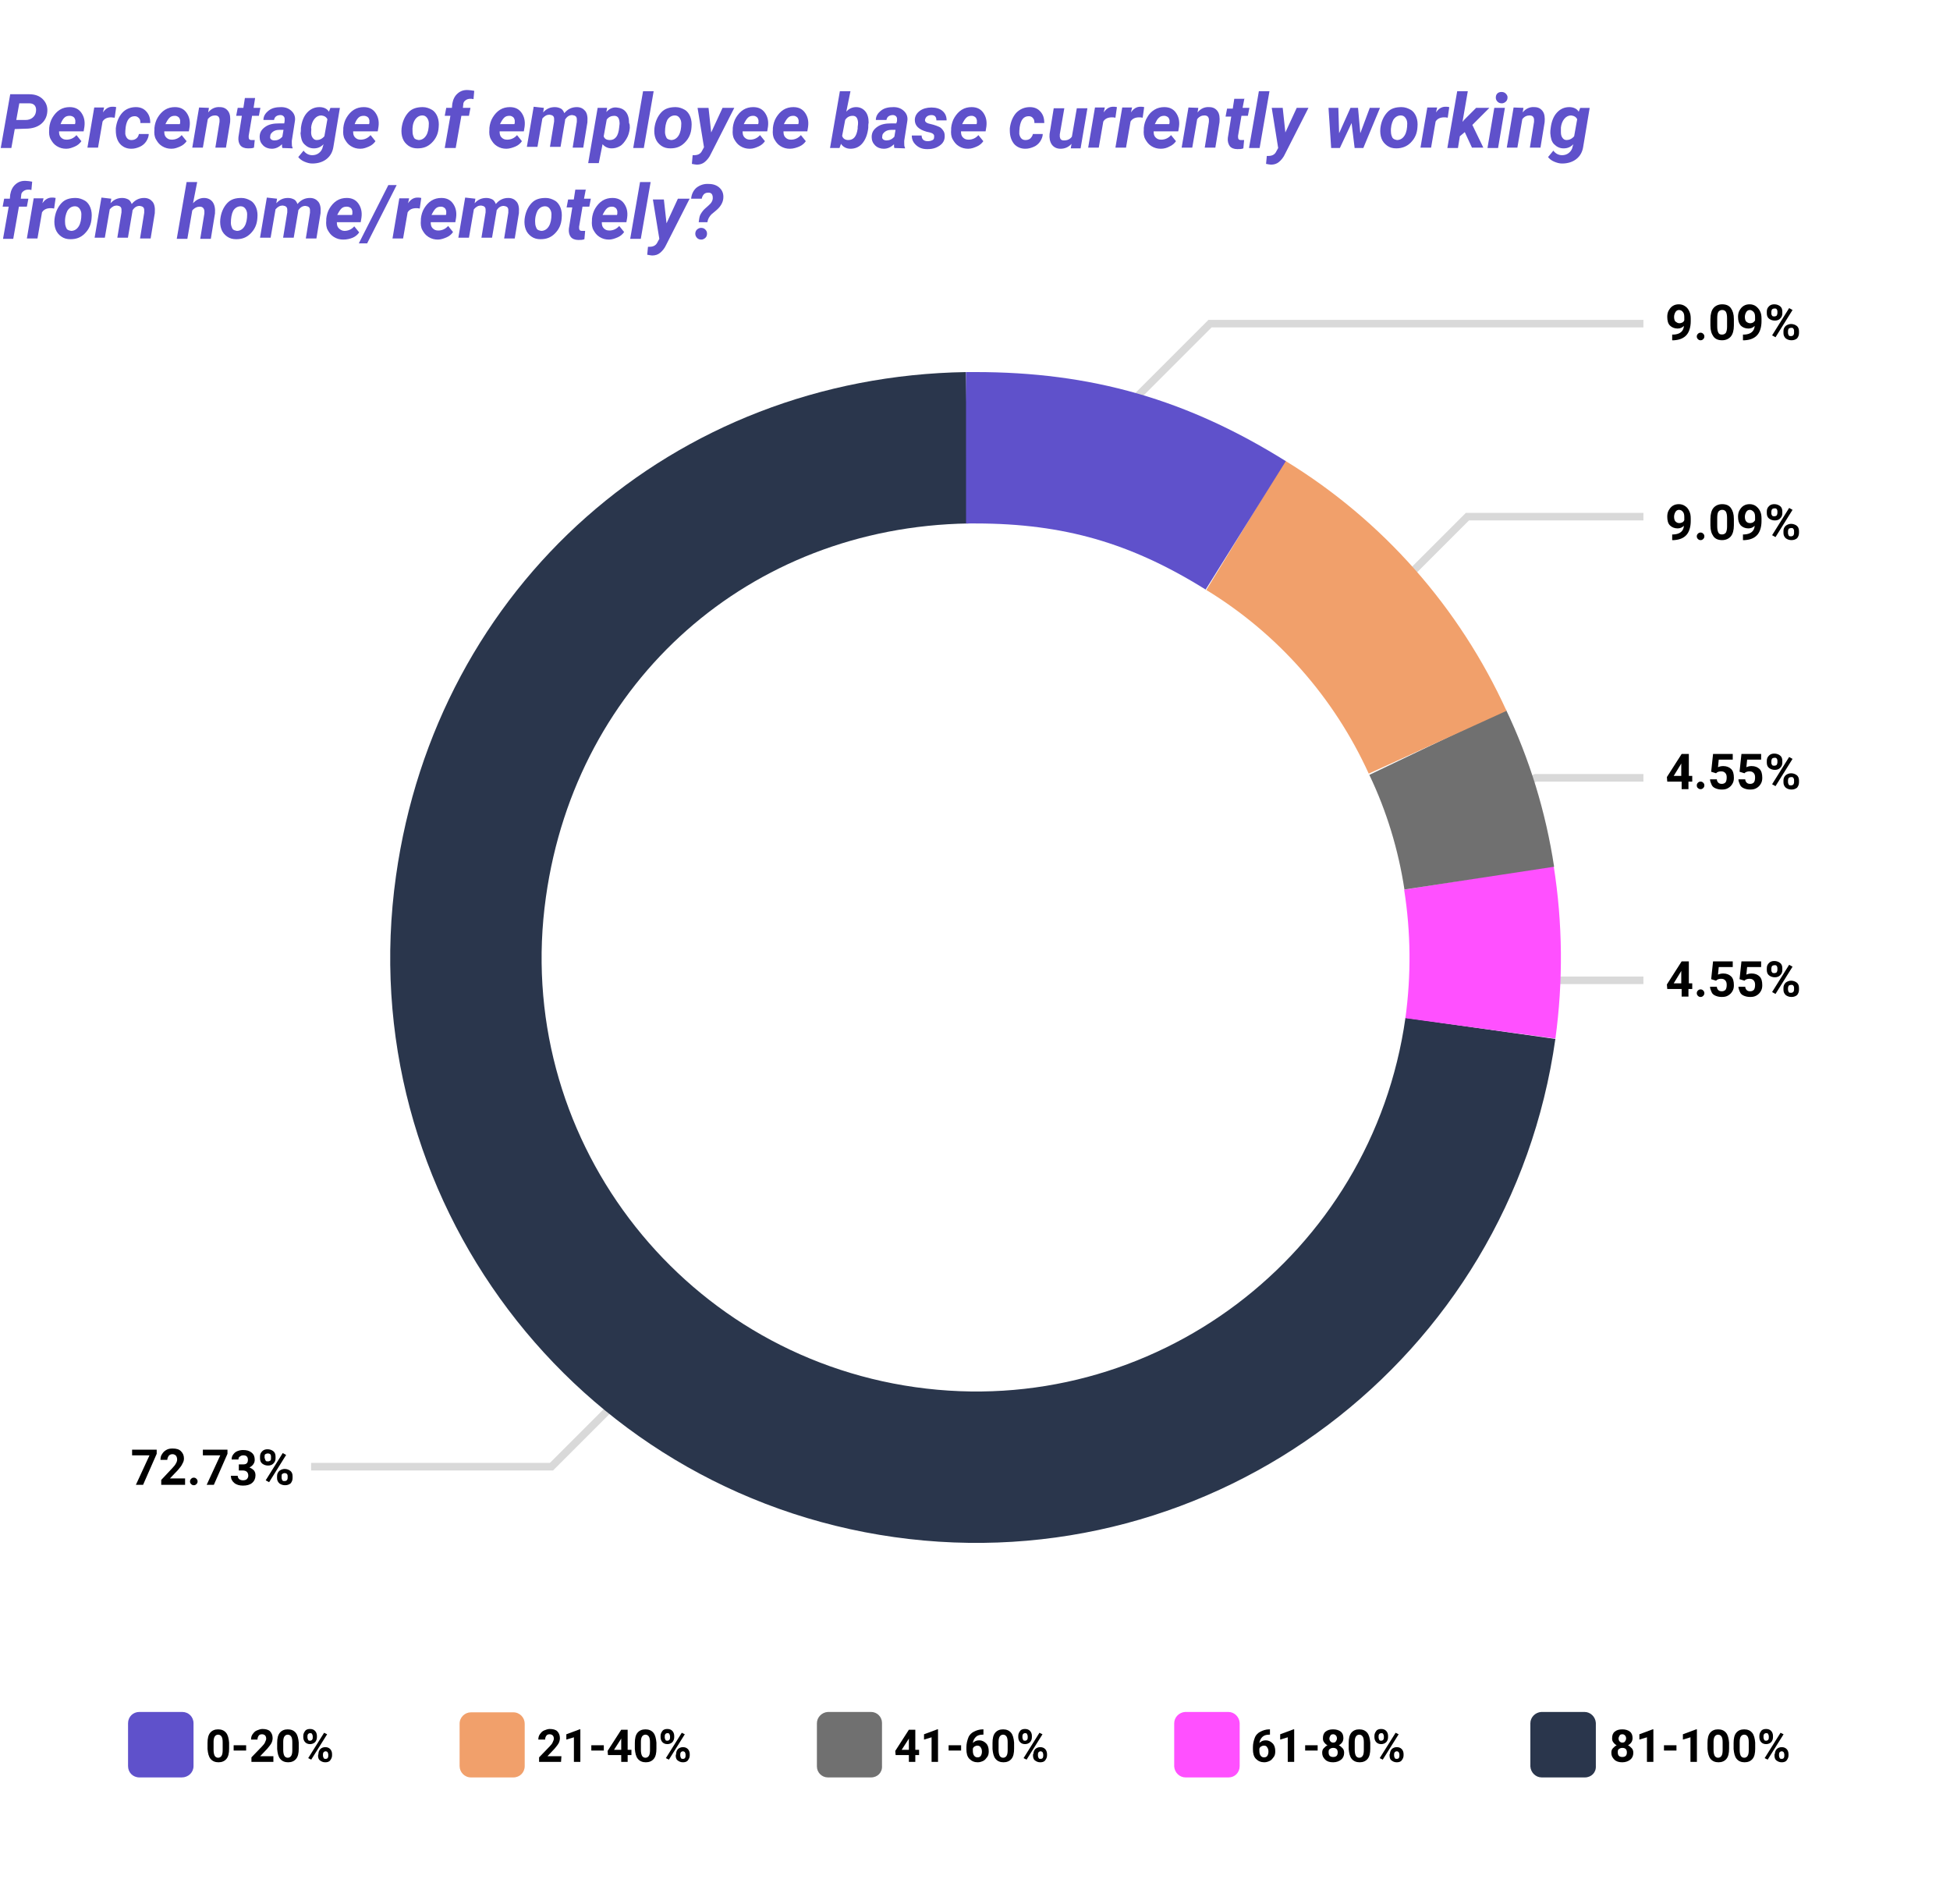 <?xml version="1.0" encoding="utf-8"?>
<!-- Generator: Adobe Illustrator 21.1.0, SVG Export Plug-In . SVG Version: 6.00 Build 0)  -->
<svg version="1.1" id="Figure01" xmlns="http://www.w3.org/2000/svg" xmlns:xlink="http://www.w3.org/1999/xlink" x="0px" y="0px"
	 viewBox="0 0 515.2 503" style="enable-background:new 0 0 515.2 503;" xml:space="preserve">
<style type="text/css">
	.st0{fill:none;}
	.st1{fill:none;stroke:#D9D9D9;stroke-width:2;stroke-miterlimit:10;}
	.st2{enable-background:new    ;}
	.st3{fill:#5F51CB;}
	.st4{fill:none;stroke:#2A364C;stroke-width:40;stroke-miterlimit:10;}
	.st5{fill:none;stroke:#FF50FF;stroke-width:40;stroke-miterlimit:10;}
	.st6{fill:none;stroke:#707070;stroke-width:40;stroke-miterlimit:10;}
	.st7{fill:none;stroke:#F1A06B;stroke-width:40;stroke-miterlimit:10;}
	.st8{fill:none;stroke:#5F51CB;stroke-width:40;stroke-miterlimit:10;}
	.st9{fill:#F1A06B;}
	.st10{fill:#707070;}
	.st11{fill:#FF50FF;}
	.st12{fill:#2A364C;}
</style>
<path id="Path_191" class="st0" d="M0.2,0h515v503H0.2V0z"/>
<path id="Path_47" class="st1" d="M297.7,107.5l22-22h114.5"/>
<g class="st2">
	<path d="M444.9,86.1c-0.5,0.5-1,0.7-1.7,0.7c-0.8,0-1.5-0.3-2-0.8s-0.7-1.3-0.7-2.3c0-0.6,0.1-1.2,0.4-1.7s0.6-0.9,1.1-1.2
		c0.5-0.3,1-0.4,1.6-0.4s1.2,0.2,1.6,0.5c0.5,0.3,0.8,0.7,1.1,1.3c0.3,0.6,0.4,1.2,0.4,2v0.7c0,1.5-0.4,2.8-1.1,3.6
		c-0.8,0.9-1.9,1.3-3.3,1.4h-0.5v-1.5h0.4C443.9,88.3,444.8,87.5,444.9,86.1z M443.7,85.4c0.3,0,0.6-0.1,0.8-0.2s0.4-0.3,0.5-0.6
		v-0.8c0-0.6-0.1-1.1-0.4-1.4c-0.2-0.3-0.6-0.5-1-0.5s-0.7,0.2-0.9,0.5c-0.2,0.3-0.4,0.8-0.4,1.3s0.1,0.9,0.3,1.2
		C443,85.2,443.3,85.4,443.7,85.4z"/>
	<path d="M448.3,88.9c0-0.3,0.1-0.5,0.3-0.7s0.4-0.3,0.7-0.3c0.3,0,0.5,0.1,0.7,0.3c0.2,0.2,0.3,0.4,0.3,0.7c0,0.3-0.1,0.5-0.3,0.7
		s-0.4,0.3-0.7,0.3c-0.3,0-0.5-0.1-0.7-0.3C448.4,89.4,448.3,89.2,448.3,88.9z"/>
	<path d="M458.1,86c0,1.3-0.3,2.3-0.8,2.9s-1.3,1-2.3,1s-1.8-0.3-2.3-1s-0.8-1.6-0.8-2.9v-1.7c0-1.3,0.3-2.3,0.8-2.9s1.3-1,2.3-1
		s1.8,0.3,2.3,1s0.8,1.6,0.8,2.9V86z M456.3,84.1c0-0.8-0.1-1.3-0.3-1.7c-0.2-0.3-0.5-0.5-1-0.5c-0.4,0-0.8,0.2-1,0.5
		s-0.3,0.9-0.3,1.6v2.2c0,0.8,0.1,1.3,0.3,1.7c0.2,0.4,0.5,0.5,1,0.5c0.4,0,0.8-0.2,1-0.5c0.2-0.4,0.3-0.9,0.3-1.6V84.1z"/>
	<path d="M463.6,86.1c-0.5,0.5-1,0.7-1.7,0.7c-0.8,0-1.5-0.3-2-0.8c-0.5-0.6-0.7-1.3-0.7-2.3c0-0.6,0.1-1.2,0.4-1.7s0.6-0.9,1.1-1.2
		s1-0.4,1.6-0.4s1.2,0.2,1.6,0.5s0.8,0.7,1.1,1.3c0.3,0.6,0.4,1.2,0.4,2v0.7c0,1.5-0.4,2.8-1.1,3.6c-0.8,0.9-1.9,1.3-3.3,1.4h-0.5
		v-1.5h0.4C462.6,88.3,463.5,87.5,463.6,86.1z M462.4,85.4c0.3,0,0.6-0.1,0.8-0.2c0.2-0.2,0.4-0.3,0.5-0.6v-0.8
		c0-0.6-0.1-1.1-0.4-1.4s-0.6-0.5-1-0.5s-0.7,0.2-0.9,0.5c-0.2,0.3-0.4,0.8-0.4,1.3s0.1,0.9,0.3,1.2C461.6,85.2,462,85.4,462.4,85.4
		z"/>
	<path d="M466.8,82.3c0-0.6,0.2-1,0.6-1.4s0.9-0.5,1.4-0.5c0.6,0,1.1,0.2,1.5,0.5s0.6,0.8,0.6,1.4v0.5c0,0.6-0.2,1-0.6,1.4
		s-0.9,0.5-1.4,0.5c-0.6,0-1.1-0.2-1.5-0.5s-0.6-0.8-0.6-1.4V82.3z M468,82.8c0,0.3,0.1,0.5,0.2,0.6c0.1,0.2,0.3,0.2,0.6,0.2
		s0.4-0.1,0.6-0.2c0.1-0.2,0.2-0.4,0.2-0.6v-0.5c0-0.3-0.1-0.5-0.2-0.6c-0.1-0.2-0.3-0.2-0.6-0.2c-0.2,0-0.4,0.1-0.6,0.2
		c-0.1,0.2-0.2,0.4-0.2,0.6V82.8z M469.1,89.1l-0.9-0.5l4.5-7.2l0.9,0.5L469.1,89.1z M471.2,87.5c0-0.6,0.2-1,0.6-1.4
		c0.4-0.3,0.9-0.5,1.4-0.5c0.6,0,1.1,0.2,1.5,0.5s0.6,0.8,0.6,1.4V88c0,0.6-0.2,1-0.5,1.4c-0.4,0.3-0.8,0.5-1.5,0.5
		c-0.6,0-1.1-0.2-1.5-0.5c-0.4-0.4-0.6-0.8-0.6-1.4V87.5z M472.4,88c0,0.2,0.1,0.4,0.2,0.6s0.3,0.2,0.6,0.2c0.5,0,0.8-0.3,0.8-0.9
		v-0.5c0-0.3-0.1-0.5-0.2-0.6c-0.1-0.2-0.3-0.2-0.6-0.2c-0.2,0-0.4,0.1-0.6,0.2c-0.1,0.2-0.2,0.4-0.2,0.6L472.4,88L472.4,88z"/>
</g>
<rect id="Rectangle_19" y="22" class="st0" width="515.2" height="64.1"/>
<g class="st2">
	<path class="st3" d="M3.9,34.1l-0.9,5H0.2l2.5-14.2h5c1.5,0,2.7,0.4,3.6,1.3s1.3,2,1.2,3.3c-0.1,1.4-0.7,2.5-1.7,3.3S8.4,34,6.8,34
		L3.9,34.1z M4.3,31.7h2.4c0.8,0,1.4-0.2,1.9-0.6s0.8-0.9,0.9-1.6s0-1.2-0.3-1.6s-0.8-0.6-1.4-0.6H5.1L4.3,31.7z"/>
	<path class="st3" d="M17.5,39.3c-0.9,0-1.7-0.2-2.5-0.7s-1.2-1.1-1.6-1.8s-0.5-1.6-0.4-2.6v-0.4c0.1-1,0.4-2,0.9-2.8s1.1-1.5,1.9-2
		s1.7-0.7,2.6-0.7c1.4,0,2.4,0.5,3.1,1.5s1,2.2,0.8,3.7l-0.2,1.2h-6.5c0,0.7,0.1,1.2,0.5,1.6s0.8,0.6,1.5,0.6c1,0,1.9-0.4,2.6-1.2
		l1.3,1.6c-0.4,0.6-1,1.1-1.7,1.4S18.4,39.3,17.5,39.3z M18.4,30.6c-0.5,0-1,0.1-1.4,0.5s-0.7,0.9-1,1.7h3.8l0.1-0.3
		c0-0.3,0-0.5,0-0.7c-0.1-0.4-0.2-0.7-0.5-0.9S18.8,30.6,18.4,30.6z"/>
	<path class="st3" d="M30.3,31.1c-0.3,0-0.7-0.1-0.9-0.1c-1,0-1.8,0.3-2.3,1.1L25.9,39h-2.8l1.8-10.6h2.6l-0.3,1.3
		c0.7-1,1.5-1.5,2.5-1.5c0.3,0,0.6,0,1,0.1L30.3,31.1z"/>
	<path class="st3" d="M34.7,37c0.5,0,0.9-0.1,1.3-0.4s0.6-0.7,0.7-1.2h2.6c0,0.7-0.3,1.4-0.7,2s-1,1.1-1.7,1.4s-1.4,0.5-2.2,0.5
		c-1.3,0-2.3-0.5-3-1.3s-1.1-2-1.1-3.5V34v-0.1c0.2-1.7,0.8-3.1,1.7-4.1c0.9-1,2.2-1.5,3.6-1.5c1.2,0,2.1,0.4,2.8,1.2s1,1.7,1,3
		h-2.6c0-0.6-0.1-1-0.4-1.3s-0.6-0.5-1.1-0.5c-1.3,0-2.1,0.9-2.4,2.9c-0.1,0.7-0.1,1.3-0.1,1.8C33.3,36.4,33.8,37,34.7,37z"/>
	<path class="st3" d="M45.3,39.3c-0.9,0-1.7-0.2-2.5-0.7s-1.2-1.1-1.6-1.8s-0.5-1.6-0.4-2.6v-0.4c0.1-1,0.4-2,0.9-2.8s1.1-1.5,1.9-2
		s1.7-0.7,2.6-0.7c1.4,0,2.4,0.5,3.1,1.5c0.7,1,1,2.2,0.8,3.7l-0.2,1.2h-6.5c0,0.7,0.1,1.2,0.5,1.6s0.8,0.6,1.5,0.6
		c1,0,1.9-0.4,2.6-1.2l1.3,1.6c-0.4,0.6-1,1.1-1.7,1.4S46.2,39.3,45.3,39.3z M46.2,30.6c-0.5,0-1,0.1-1.4,0.5s-0.7,0.9-1.1,1.7h3.8
		l0.1-0.3c0-0.3,0-0.5,0-0.7c-0.1-0.4-0.2-0.7-0.5-0.9S46.6,30.6,46.2,30.6z"/>
	<path class="st3" d="M55.2,28.5L55,29.7c0.8-1,1.9-1.5,3.1-1.4c1,0,1.7,0.4,2.2,1.1s0.6,1.7,0.5,2.9L59.7,39h-2.8l1.1-6.8
		c0-0.3,0-0.5,0-0.7c-0.1-0.7-0.5-1-1.2-1s-1.4,0.3-1.9,1L53.6,39h-2.8l1.8-10.6L55.2,28.5z"/>
	<path class="st3" d="M67.4,25.9L67,28.5h1.8l-0.4,2.1h-1.8l-0.9,5.3c0,0.3,0,0.6,0.1,0.8s0.3,0.3,0.7,0.3c0.1,0,0.4,0,0.8,0l-0.2,2
		c-0.5,0.2-1,0.2-1.6,0.2c-0.9,0-1.6-0.3-2-0.8s-0.6-1.3-0.5-2.2l0.9-5.6h-1.5l0.4-2.1h1.5l0.4-2.6H67.4z"/>
	<path class="st3" d="M74.6,39.1c-0.1-0.3-0.1-0.6-0.1-1c-0.8,0.8-1.7,1.2-2.7,1.2c-0.9,0-1.7-0.3-2.3-0.9s-0.9-1.3-0.9-2.2
		c0-1.2,0.5-2,1.5-2.7s2.2-0.9,3.7-0.9h1.3l0.1-0.6c0-0.2,0-0.4,0-0.6c0-0.3-0.1-0.5-0.3-0.7s-0.5-0.3-0.8-0.3
		c-0.4,0-0.8,0.1-1.1,0.3s-0.5,0.5-0.6,1h-2.8c0-1,0.5-1.8,1.4-2.5s2-0.9,3.3-0.9c1.2,0,2.1,0.4,2.8,1.1s1,1.6,0.8,2.7l-0.8,5.1v0.6
		c0,0.5,0,0.9,0.2,1.2v0.2L74.6,39.1L74.6,39.1z M72.5,37.1c0.8,0,1.5-0.3,2.1-1l0.3-1.8h-1c-1,0-1.7,0.3-2.2,0.9
		c-0.2,0.2-0.3,0.5-0.3,0.8c-0.1,0.4,0,0.6,0.2,0.8S72.2,37.1,72.5,37.1z"/>
	<path class="st3" d="M79.5,33.8c0.2-1.6,0.7-3,1.6-4s2-1.5,3.3-1.5c1.1,0,2,0.4,2.5,1.2l0.4-1h2.5l-1.7,10.2
		c-0.2,1.4-0.8,2.5-1.8,3.3s-2.3,1.2-3.8,1.2c-0.7,0-1.4-0.2-2.1-0.5s-1.2-0.7-1.6-1.2l1.4-1.7c0.6,0.8,1.4,1.2,2.3,1.2
		c0.7,0,1.3-0.2,1.8-0.6s0.9-1,1-1.7l0.2-0.6c-0.8,0.8-1.6,1.1-2.6,1.1s-1.8-0.4-2.5-1.1s-0.9-1.7-1-2.9
		C79.5,34.8,79.5,34.3,79.5,33.8z M82.2,34.9c0,0.6,0.1,1.1,0.4,1.5s0.6,0.6,1.1,0.6c0.7,0,1.4-0.3,2-1l0.8-4.5
		c-0.3-0.6-0.8-0.9-1.6-1c-0.7,0-1.3,0.3-1.8,0.9s-0.8,1.4-0.9,2.3C82.3,34.2,82.2,34.6,82.2,34.9z"/>
	<path class="st3" d="M95.2,39.3c-0.9,0-1.7-0.2-2.5-0.7s-1.2-1.1-1.6-1.8s-0.5-1.6-0.4-2.6v-0.4c0.1-1,0.4-2,0.9-2.8s1.1-1.5,1.9-2
		s1.7-0.7,2.6-0.7c1.4,0,2.4,0.5,3.1,1.5s1,2.2,0.8,3.7l-0.2,1.2h-6.5c0,0.7,0.1,1.2,0.5,1.6s0.8,0.6,1.5,0.6c1,0,1.9-0.4,2.6-1.2
		l1.3,1.6c-0.4,0.6-1,1.1-1.7,1.4S96.1,39.3,95.2,39.3z M96.1,30.6c-0.5,0-1,0.1-1.4,0.5s-0.7,0.9-1,1.7h3.8l0.1-0.3
		c0-0.3,0-0.5,0-0.7c-0.1-0.4-0.2-0.7-0.5-0.9S96.5,30.6,96.1,30.6z"/>
	<path class="st3" d="M111.7,28.3c0.9,0,1.7,0.3,2.4,0.7s1.2,1.1,1.5,1.9s0.4,1.7,0.3,2.7c-0.1,1.7-0.7,3-1.8,4.1s-2.3,1.5-3.8,1.5
		c-0.9,0-1.7-0.2-2.4-0.7s-1.2-1.1-1.5-1.9s-0.4-1.7-0.3-2.7c0.2-1.7,0.8-3.1,1.8-4.2S110.3,28.3,111.7,28.3z M109,34.9
		c0,0.6,0.2,1.1,0.4,1.5s0.7,0.5,1.2,0.6c0.8,0,1.5-0.4,2-1.2s0.7-1.9,0.7-3.2c0-0.6-0.2-1.1-0.5-1.5s-0.7-0.6-1.2-0.6
		c-0.8,0-1.5,0.4-2,1.2S108.9,33.6,109,34.9z"/>
	<path class="st3" d="M117.5,39.1l1.5-8.5h-1.5l0.4-2.1h1.5l0.1-1.1c0.2-1.1,0.6-2,1.4-2.7s1.7-1,2.9-0.9c0.4,0,0.9,0.1,1.5,0.2
		l-0.2,2.2c-0.3-0.1-0.6-0.1-0.8-0.1c-0.5,0-0.9,0.1-1.3,0.4s-0.6,0.6-0.6,1.1l-0.1,0.9h2l-0.4,2.1h-2l-1.5,8.5H117.5z"/>
	<path class="st3" d="M133.8,39.3c-0.9,0-1.7-0.2-2.5-0.7s-1.2-1.1-1.6-1.8s-0.5-1.6-0.4-2.6v-0.4c0.1-1,0.4-2,0.9-2.8
		s1.1-1.5,1.9-2s1.7-0.7,2.6-0.7c1.4,0,2.4,0.5,3.1,1.5c0.7,1,1,2.2,0.8,3.7l-0.2,1.2H132c0,0.7,0.1,1.2,0.5,1.6s0.8,0.6,1.5,0.6
		c1,0,1.9-0.4,2.6-1.2l1.3,1.6c-0.4,0.6-1,1.1-1.7,1.4S134.6,39.3,133.8,39.3z M134.6,30.6c-0.5,0-1,0.1-1.4,0.5s-0.7,0.9-1.1,1.7
		h3.8l0.1-0.3c0-0.3,0-0.5,0-0.7c-0.1-0.4-0.2-0.7-0.5-0.9S135,30.6,134.6,30.6z"/>
	<path class="st3" d="M143.7,28.5l-0.2,1.2c0.9-1,1.9-1.4,3.1-1.4c0.7,0,1.2,0.2,1.6,0.4s0.7,0.7,0.9,1.2c0.9-1.1,2-1.6,3.3-1.6
		c1,0,1.7,0.4,2.2,1s0.7,1.6,0.6,2.8v0.2l-1.1,6.7h-2.8l1.1-6.8c0-0.2,0-0.5,0-0.7c0-0.7-0.4-1-1.2-1.1c-0.8,0-1.4,0.4-1.9,1.2v0.2
		l-1.2,7h-2.8l1.1-6.7c0-0.2,0-0.5,0-0.7c0-0.7-0.4-1-1.2-1.1c-0.7,0-1.3,0.3-1.9,1l-1.3,7.5h-2.8l1.8-10.6L143.7,28.5z"/>
	<path class="st3" d="M166.4,33.8c-0.1,1.1-0.4,2.1-0.9,2.9s-1,1.5-1.7,1.9s-1.4,0.6-2.2,0.6c-1,0-1.8-0.4-2.4-1.1l-1,5h-2.8
		l2.5-14.6h2.5l-0.2,1.1c0.8-0.9,1.7-1.3,2.7-1.2s1.8,0.4,2.4,1.1s0.9,1.7,0.9,3C166.4,32.8,166.4,33.3,166.4,33.8z M163.6,33.6
		l0.1-0.9c0-0.6-0.1-1.1-0.3-1.5s-0.6-0.6-1.1-0.6c-0.8,0-1.5,0.3-2,1l-0.8,4.4c0.2,0.7,0.8,1,1.6,1c0.7,0,1.2-0.2,1.7-0.8
		C163.2,35.7,163.5,34.8,163.6,33.6z"/>
	<path class="st3" d="M170.1,39.1h-2.8l2.6-15h2.8L170.1,39.1z"/>
	<path class="st3" d="M178.5,28.3c0.9,0,1.7,0.3,2.4,0.7s1.2,1.1,1.5,1.9s0.4,1.7,0.3,2.7c-0.1,1.7-0.7,3-1.8,4.1s-2.3,1.5-3.8,1.5
		c-0.9,0-1.7-0.2-2.4-0.7s-1.2-1.1-1.5-1.9s-0.4-1.7-0.3-2.7c0.2-1.7,0.8-3.1,1.8-4.2S177.1,28.3,178.5,28.3z M175.7,34.9
		c0,0.6,0.2,1.1,0.4,1.5s0.7,0.5,1.2,0.6c0.8,0,1.5-0.4,2-1.2s0.7-1.9,0.7-3.2c0-0.6-0.2-1.1-0.5-1.5s-0.7-0.6-1.2-0.6
		c-0.8,0-1.5,0.4-2,1.2C175.9,32.5,175.7,33.6,175.7,34.9z"/>
	<path class="st3" d="M187.9,35l3-6.5h3.1l-6.2,12.2c-0.4,0.9-1,1.6-1.6,2.1s-1.3,0.7-2.1,0.7c-0.3,0-0.7-0.1-1.3-0.2L183,41h0.4
		c0.9,0,1.6-0.3,2-1l0.6-1.1l-1.7-10.4h2.9L187.9,35z"/>
	<path class="st3" d="M198.1,39.3c-0.9,0-1.7-0.2-2.5-0.7s-1.2-1.1-1.6-1.8s-0.5-1.6-0.4-2.6v-0.4c0.1-1,0.4-2,0.9-2.8
		s1.1-1.5,1.9-2s1.7-0.7,2.6-0.7c1.4,0,2.4,0.5,3.1,1.5c0.7,1,1,2.2,0.8,3.7l-0.2,1.2h-6.5c0,0.7,0.1,1.2,0.5,1.6s0.8,0.6,1.5,0.6
		c1,0,1.9-0.4,2.6-1.2l1.3,1.6c-0.4,0.6-1,1.1-1.7,1.4S199,39.3,198.1,39.3z M199,30.6c-0.5,0-1,0.1-1.4,0.5s-0.7,0.9-1.1,1.7h3.8
		l0.1-0.3c0-0.3,0-0.5,0-0.7c-0.1-0.4-0.2-0.7-0.5-0.9S199.4,30.6,199,30.6z"/>
	<path class="st3" d="M208.7,39.3c-0.9,0-1.7-0.2-2.5-0.7s-1.2-1.1-1.6-1.8s-0.5-1.6-0.4-2.6v-0.4c0.1-1,0.4-2,0.9-2.8
		s1.1-1.5,1.9-2s1.7-0.7,2.6-0.7c1.4,0,2.4,0.5,3.1,1.5c0.7,1,1,2.2,0.8,3.7l-0.2,1.2H207c0,0.7,0.1,1.2,0.5,1.6s0.8,0.6,1.5,0.6
		c1,0,1.9-0.4,2.6-1.2l1.3,1.6c-0.4,0.6-1,1.1-1.7,1.4S209.6,39.3,208.7,39.3z M209.6,30.6c-0.5,0-1,0.1-1.4,0.5s-0.7,0.9-1.1,1.7
		h3.8l0.1-0.3c0-0.3,0-0.5,0-0.7c-0.1-0.4-0.2-0.7-0.5-0.9S210,30.6,209.6,30.6z"/>
	<path class="st3" d="M229.4,33.8c-0.2,1.7-0.7,3-1.5,4s-1.9,1.5-3.2,1.5c-1.1,0-2-0.5-2.5-1.3l-0.4,1.1h-2.5l2.6-15h2.8l-1.1,5.4
		c0.7-0.8,1.6-1.2,2.6-1.2s1.8,0.4,2.4,1.1s0.9,1.7,0.9,3C229.4,32.8,229.4,33.3,229.4,33.8z M226.6,33.6c0.1-0.6,0.1-1,0.1-1.3
		c-0.1-1.1-0.5-1.7-1.4-1.7c-0.8,0-1.5,0.3-2,1.1l-0.8,4.2c0.2,0.7,0.8,1.1,1.6,1.1c1.4,0,2.2-0.9,2.5-3L226.6,33.6z"/>
	<path class="st3" d="M236.3,39.1c-0.1-0.3-0.1-0.6-0.1-1c-0.8,0.8-1.7,1.2-2.7,1.2c-0.9,0-1.7-0.3-2.3-0.9s-0.9-1.3-0.9-2.2
		c0-1.2,0.5-2,1.5-2.7s2.2-0.9,3.7-0.9h1.3L237,32c0-0.2,0-0.4,0-0.6c0-0.3-0.1-0.5-0.3-0.7s-0.5-0.3-0.8-0.3
		c-0.4,0-0.8,0.1-1.1,0.3s-0.5,0.5-0.6,1h-2.8c0-1,0.5-1.8,1.4-2.5s2-0.9,3.3-0.9c1.2,0,2.1,0.4,2.8,1.1s1,1.6,0.8,2.7l-0.8,5.1v0.6
		c0,0.5,0,0.9,0.2,1.2v0.2L236.3,39.1L236.3,39.1z M234.2,37.1c0.8,0,1.5-0.3,2.1-1l0.3-1.8h-1c-1,0-1.7,0.3-2.2,0.9
		c-0.2,0.2-0.3,0.5-0.3,0.8c-0.1,0.4,0,0.6,0.2,0.8S233.9,37.1,234.2,37.1z"/>
	<path class="st3" d="M246.8,36.1c0.1-0.5-0.3-0.9-1.1-1.1l-0.9-0.2c-2.1-0.6-3.1-1.6-3.1-3.1c0-1,0.5-1.8,1.3-2.4s1.9-0.9,3.1-0.9
		c1.2,0,2.2,0.3,2.9,0.9s1.1,1.4,1.1,2.5h-2.7c0-0.9-0.4-1.4-1.3-1.4c-0.4,0-0.8,0.1-1.1,0.3s-0.5,0.5-0.6,0.9
		c-0.1,0.5,0.3,0.9,1.2,1.1l0.4,0.1c0.9,0.2,1.6,0.5,2.1,0.7s0.8,0.6,1.1,1s0.4,0.9,0.4,1.5c0,0.7-0.2,1.3-0.6,1.8s-1,0.9-1.7,1.2
		s-1.5,0.4-2.3,0.4c-1.2,0-2.1-0.3-2.9-1s-1.2-1.5-1.2-2.6h2.6c0,1,0.6,1.5,1.6,1.5c0.5,0,0.9-0.1,1.3-0.3S246.8,36.4,246.8,36.1z"
		/>
	<path class="st3" d="M255.8,39.3c-0.9,0-1.7-0.2-2.5-0.7s-1.2-1.1-1.6-1.8s-0.5-1.6-0.4-2.6v-0.4c0.1-1,0.4-2,0.9-2.8
		s1.1-1.5,1.9-2s1.7-0.7,2.6-0.7c1.4,0,2.4,0.5,3.1,1.5s1,2.2,0.8,3.7l-0.2,1.2h-6.5c0,0.7,0.1,1.2,0.5,1.6s0.8,0.6,1.5,0.6
		c1,0,1.9-0.4,2.6-1.2l1.3,1.6c-0.4,0.6-1,1.1-1.7,1.4S256.7,39.3,255.8,39.3z M256.7,30.6c-0.5,0-1,0.1-1.4,0.5s-0.7,0.9-1.1,1.7
		h3.8l0.1-0.3c0-0.3,0-0.5,0-0.7c-0.1-0.4-0.2-0.7-0.5-0.9S257.1,30.6,256.7,30.6z"/>
	<path class="st3" d="M270.9,37c0.5,0,0.9-0.1,1.3-0.4c0.3-0.3,0.6-0.7,0.7-1.2h2.6c0,0.7-0.3,1.4-0.7,2s-1,1.1-1.7,1.4
		c-0.7,0.3-1.4,0.5-2.2,0.5c-1.3,0-2.3-0.5-3-1.3c-0.7-0.9-1.1-2-1.1-3.5V34v-0.1c0.2-1.7,0.8-3.1,1.7-4.1c1-1,2.2-1.5,3.6-1.5
		c1.2,0,2.1,0.4,2.8,1.2c0.7,0.8,1,1.7,1,3h-2.6c0-0.6-0.1-1-0.4-1.3c-0.2-0.3-0.6-0.5-1.1-0.5c-1.3,0-2.1,0.9-2.4,2.9
		c-0.1,0.7-0.1,1.3-0.1,1.8C269.5,36.4,270,37,270.9,37z"/>
	<path class="st3" d="M283.1,38c-0.8,0.9-1.8,1.3-2.9,1.3c-1,0-1.8-0.4-2.3-1.1c-0.5-0.7-0.7-1.7-0.6-2.8l1.1-6.8h2.8l-1.2,6.9
		c0,0.2,0,0.4,0,0.6c0.1,0.7,0.4,1,1.1,1c0.9,0,1.6-0.3,2.1-1l1.3-7.5h2.8l-1.8,10.6h-2.6L283.1,38z"/>
	<path class="st3" d="M294.7,31.1c-0.4-0.1-0.7-0.1-0.9-0.1c-1,0-1.8,0.3-2.3,1.1l-1.2,6.9h-2.8l1.8-10.6h2.6l-0.3,1.3
		c0.7-1,1.5-1.5,2.5-1.5c0.3,0,0.6,0,1,0.1L294.7,31.1z"/>
	<path class="st3" d="M301.9,31.1c-0.4-0.1-0.7-0.1-0.9-0.1c-1,0-1.8,0.3-2.3,1.1l-1.2,6.9h-2.8l1.8-10.6h2.6l-0.3,1.3
		c0.7-1,1.5-1.5,2.5-1.5c0.3,0,0.6,0,1,0.1L301.9,31.1z"/>
	<path class="st3" d="M306.7,39.3c-0.9,0-1.7-0.2-2.5-0.7s-1.2-1.1-1.6-1.8s-0.5-1.6-0.4-2.6v-0.4c0.1-1,0.4-2,0.9-2.8
		c0.5-0.9,1.1-1.5,1.9-2s1.7-0.7,2.6-0.7c1.4,0,2.4,0.5,3.1,1.5s1,2.2,0.8,3.7l-0.2,1.2h-6.5c0,0.7,0.1,1.2,0.5,1.6
		c0.4,0.4,0.8,0.6,1.5,0.6c1,0,1.9-0.4,2.6-1.2l1.3,1.6c-0.4,0.6-1,1.1-1.7,1.4C308.3,39.1,307.5,39.3,306.7,39.3z M307.6,30.6
		c-0.5,0-1,0.1-1.4,0.5c-0.4,0.3-0.7,0.9-1.1,1.7h3.8l0.1-0.3c0-0.3,0-0.5,0-0.7c-0.1-0.4-0.2-0.7-0.5-0.9S307.9,30.6,307.6,30.6z"
		/>
	<path class="st3" d="M316.6,28.5l-0.2,1.2c0.8-1,1.9-1.5,3.1-1.4c1,0,1.7,0.4,2.2,1.1s0.6,1.7,0.5,2.9l-1.1,6.7h-2.8l1.1-6.8
		c0-0.3,0-0.5,0-0.7c-0.1-0.7-0.5-1-1.2-1s-1.4,0.3-1.9,1L315,39h-2.8l1.8-10.6L316.6,28.5z"/>
	<path class="st3" d="M328.8,25.9l-0.5,2.6h1.8l-0.4,2.1H328l-0.9,5.3c0,0.3,0,0.6,0.1,0.8s0.3,0.3,0.7,0.3c0.1,0,0.4,0,0.8,0
		l-0.2,2.2c-0.5,0.2-1,0.2-1.6,0.2c-0.9,0-1.6-0.3-2-0.8c-0.4-0.6-0.6-1.3-0.5-2.2l0.9-5.6h-1.5l0.4-2.1h1.5l0.4-2.6h2.7V25.9z"/>
	<path class="st3" d="M332.8,39.1H330l2.6-15h2.8L332.8,39.1z"/>
	<path class="st3" d="M339.6,35l3-6.5h3.1l-6.2,12.2c-0.4,0.9-1,1.6-1.6,2.1s-1.3,0.7-2.1,0.7c-0.3,0-0.7-0.1-1.3-0.2l0.2-2.1h0.4
		c0.9,0,1.6-0.3,2-1l0.6-1.1L336,28.5h2.9L339.6,35z"/>
	<path class="st3" d="M359.4,35.2l2.5-6.7h2.7l-4.4,10.6h-2.3l-0.8-6.6l-3.1,6.6h-2.3L351,28.5h2.6l0.2,6.7l3-6.7h2L359.4,35.2z"/>
	<path class="st3" d="M370.3,28.3c0.9,0,1.7,0.3,2.4,0.7s1.2,1.1,1.5,1.9s0.4,1.7,0.3,2.7c-0.1,1.7-0.7,3-1.8,4.1
		c-1,1-2.3,1.5-3.8,1.5c-0.9,0-1.7-0.2-2.4-0.7c-0.7-0.5-1.2-1.1-1.5-1.9c-0.3-0.8-0.4-1.7-0.3-2.7c0.2-1.7,0.8-3.1,1.8-4.2
		S368.8,28.3,370.3,28.3z M367.5,34.9c0,0.6,0.2,1.1,0.4,1.5c0.3,0.4,0.7,0.5,1.2,0.6c0.8,0,1.5-0.4,2-1.2s0.7-1.9,0.7-3.2
		c0-0.6-0.2-1.1-0.5-1.5s-0.7-0.6-1.2-0.6c-0.8,0-1.5,0.4-2,1.2C367.7,32.5,367.4,33.6,367.5,34.9z"/>
	<path class="st3" d="M382.5,31.1c-0.4-0.1-0.7-0.1-0.9-0.1c-1,0-1.8,0.3-2.3,1.1l-1.2,6.9h-2.8l1.8-10.6h2.6l-0.3,1.3
		c0.7-1,1.5-1.5,2.5-1.5c0.3,0,0.6,0,1,0.1L382.5,31.1z"/>
	<path class="st3" d="M387,34.9l-1.3,1.1l-0.5,3.1h-2.8l2.6-15h2.8l-1.4,8.1l0.5-0.6l3.1-3.1h3.5L389,33l2.9,6h-3L387,34.9z"/>
	<path class="st3" d="M395.8,39.1H393l1.8-10.6h2.8L395.8,39.1z M395.2,25.8c0-0.4,0.1-0.8,0.4-1.1c0.3-0.3,0.7-0.4,1.1-0.4
		s0.8,0.1,1.1,0.4c0.3,0.3,0.5,0.6,0.5,1s-0.1,0.8-0.4,1.1s-0.7,0.5-1.1,0.5s-0.8-0.1-1.1-0.4S395.2,26.3,395.2,25.8z"/>
	<path class="st3" d="M402.5,28.5l-0.2,1.2c0.8-1,1.9-1.5,3.1-1.4c1,0,1.7,0.4,2.2,1.1s0.6,1.7,0.5,2.9L407,39h-2.8l1.1-6.8
		c0-0.3,0-0.5,0-0.7c-0.1-0.7-0.5-1-1.2-1s-1.4,0.3-1.9,1l-1.3,7.5h-2.8l1.8-10.6L402.5,28.5z"/>
	<path class="st3" d="M409.7,33.8c0.2-1.6,0.7-3,1.6-4s2-1.5,3.3-1.5c1.1,0,2,0.4,2.5,1.2l0.4-1h2.5l-1.7,10.2
		c-0.2,1.4-0.8,2.5-1.8,3.3s-2.3,1.2-3.8,1.2c-0.7,0-1.4-0.2-2.1-0.5s-1.2-0.7-1.6-1.2l1.4-1.7c0.6,0.8,1.4,1.2,2.3,1.2
		c0.7,0,1.3-0.2,1.8-0.6s0.9-1,1-1.7l0.2-0.6c-0.8,0.8-1.6,1.1-2.6,1.1s-1.8-0.4-2.5-1.1s-0.9-1.7-1-2.9
		C409.6,34.8,409.6,34.3,409.7,33.8z M412.4,34.9c0,0.6,0.1,1.1,0.4,1.5s0.6,0.6,1.1,0.6c0.7,0,1.4-0.3,2-1l0.8-4.5
		c-0.3-0.6-0.8-0.9-1.6-1c-0.7,0-1.3,0.3-1.8,0.9s-0.8,1.4-0.9,2.3C412.4,34.2,412.4,34.6,412.4,34.9z"/>
</g>
<g class="st2">
	<path class="st3" d="M0.8,63.1l1.5-8.5H0.7l0.4-2.1h1.5l0.1-1.1c0.2-1.1,0.6-2,1.4-2.7s1.7-1,2.9-0.9c0.4,0,0.9,0.1,1.5,0.2
		l-0.2,2.2c-0.3-0.1-0.6-0.1-0.8-0.1c-0.5,0-0.9,0.1-1.3,0.4s-0.6,0.6-0.6,1.1l-0.1,0.9h2l-0.4,2.1H5l-1.5,8.5
		C3.5,63.1,0.8,63.1,0.8,63.1z"/>
	<path class="st3" d="M14.3,55.1C13.9,55,13.6,55,13.4,55c-1,0-1.8,0.3-2.3,1.1L9.9,63H7.1l1.8-10.6h2.6l-0.3,1.3
		c0.7-1,1.5-1.5,2.5-1.5c0.3,0,0.6,0,1,0.1L14.3,55.1z"/>
	<path class="st3" d="M20,52.3c0.9,0,1.7,0.3,2.4,0.7s1.2,1.1,1.5,1.9s0.4,1.7,0.3,2.7c-0.1,1.7-0.7,3-1.8,4.1s-2.3,1.5-3.8,1.5
		c-0.9,0-1.7-0.2-2.4-0.7s-1.2-1.1-1.5-1.9s-0.4-1.7-0.3-2.7c0.2-1.7,0.8-3.1,1.8-4.2S18.5,52.3,20,52.3z M17.2,58.9
		c0,0.6,0.2,1.1,0.4,1.5s0.7,0.5,1.2,0.6c0.8,0,1.5-0.4,2-1.2s0.7-1.9,0.7-3.2c0-0.6-0.2-1.1-0.5-1.5s-0.7-0.6-1.2-0.6
		c-0.8,0-1.5,0.4-2,1.2C17.4,56.5,17.1,57.6,17.2,58.9z"/>
	<path class="st3" d="M29.4,52.5l-0.2,1.2c0.9-1,1.9-1.4,3.1-1.4c0.7,0,1.2,0.2,1.6,0.4s0.7,0.7,0.9,1.2c0.9-1.1,2-1.6,3.3-1.6
		c1,0,1.7,0.4,2.2,1s0.7,1.6,0.6,2.8v0.2L39.8,63H37l1.1-6.8c0-0.2,0-0.5,0-0.7c0-0.7-0.4-1-1.2-1.1c-0.8,0-1.4,0.4-1.9,1.2v0.2
		l-1.2,7H31l1.1-6.7c0-0.2,0-0.5,0-0.7c0-0.7-0.4-1-1.2-1.1c-0.7,0-1.3,0.3-1.9,1l-1.3,7.5H25l1.8-10.6L29.4,52.5z"/>
	<path class="st3" d="M51,53.7c0.8-0.9,1.8-1.4,2.9-1.4c1,0,1.8,0.4,2.3,1.1s0.7,1.7,0.6,3l-1.1,6.7h-2.8l1.1-6.7c0-0.3,0-0.5,0-0.7
		c-0.1-0.7-0.5-1.1-1.2-1.1s-1.4,0.3-2,1l-1.3,7.5h-2.8l2.6-15h2.8L51,53.7z"/>
	<path class="st3" d="M63.8,52.3c0.9,0,1.7,0.3,2.4,0.7s1.2,1.1,1.5,1.9s0.4,1.7,0.3,2.7c-0.1,1.7-0.7,3-1.8,4.1s-2.3,1.5-3.8,1.5
		c-0.9,0-1.7-0.2-2.4-0.7s-1.2-1.1-1.5-1.9s-0.4-1.7-0.3-2.7c0.2-1.7,0.8-3.1,1.8-4.2S62.3,52.3,63.8,52.3z M61,58.9
		c0,0.6,0.2,1.1,0.4,1.5s0.7,0.5,1.2,0.6c0.8,0,1.5-0.4,2-1.2s0.7-1.9,0.7-3.2c0-0.6-0.2-1.1-0.5-1.5s-0.7-0.6-1.2-0.6
		c-0.8,0-1.5,0.4-2,1.2C61.2,56.5,61,57.6,61,58.9z"/>
	<path class="st3" d="M73.2,52.5L73,53.7c0.9-1,1.9-1.4,3.1-1.4c0.7,0,1.2,0.2,1.6,0.4s0.7,0.7,0.9,1.2c0.9-1.1,2-1.6,3.3-1.6
		c1,0,1.7,0.4,2.2,1s0.7,1.6,0.6,2.8v0.2L83.6,63h-2.8l1.1-6.8c0-0.2,0-0.5,0-0.7c0-0.7-0.4-1-1.2-1.1c-0.8,0-1.4,0.4-1.9,1.2v0.2
		l-1.2,7h-2.8l1.1-6.7c0-0.2,0-0.5,0-0.7c0-0.7-0.4-1-1.2-1.1c-0.7,0-1.3,0.3-1.9,1l-1.3,7.5h-2.8l1.8-10.6L73.2,52.5z"/>
	<path class="st3" d="M90.7,63.3c-0.9,0-1.7-0.2-2.5-0.7s-1.2-1.1-1.6-1.8s-0.5-1.6-0.4-2.6v-0.4c0.1-1,0.4-2,0.9-2.8s1.1-1.5,1.9-2
		s1.7-0.7,2.6-0.7c1.4,0,2.4,0.5,3.1,1.5s1,2.2,0.8,3.7l-0.2,1.2H89c0,0.7,0.1,1.2,0.5,1.6S90.4,61,91,61c1,0,1.9-0.4,2.6-1.2
		l1.3,1.6c-0.4,0.6-1,1.1-1.7,1.4S91.6,63.3,90.7,63.3z M91.6,54.6c-0.5,0-1,0.1-1.4,0.5s-0.7,0.9-1.1,1.7H93l0.1-0.3
		c0-0.3,0-0.5,0-0.7c-0.1-0.4-0.2-0.7-0.5-0.9S92,54.6,91.6,54.6z"/>
	<path class="st3" d="M97,64.3h-2.2l7.8-15.4h2.2L97,64.3z"/>
	<path class="st3" d="M110.9,55.1c-0.4-0.1-0.7-0.1-0.9-0.1c-1,0-1.8,0.3-2.3,1.1l-1.2,6.9h-2.8l1.8-10.6h2.6l-0.3,1.3
		c0.7-1,1.5-1.5,2.5-1.5c0.3,0,0.6,0,1,0.1L110.9,55.1z"/>
	<path class="st3" d="M115.7,63.3c-0.9,0-1.7-0.2-2.5-0.7s-1.2-1.1-1.6-1.8s-0.5-1.6-0.4-2.6v-0.4c0.1-1,0.4-2,0.9-2.8
		s1.1-1.5,1.9-2s1.7-0.7,2.6-0.7c1.4,0,2.4,0.5,3.1,1.5s1,2.2,0.8,3.7l-0.2,1.2h-6.5c0,0.7,0.1,1.2,0.5,1.6s0.8,0.6,1.5,0.6
		c1,0,1.9-0.4,2.6-1.2l1.3,1.6c-0.4,0.6-1,1.1-1.7,1.4S116.5,63.3,115.7,63.3z M116.5,54.6c-0.5,0-1,0.1-1.4,0.5s-0.7,0.9-1.1,1.7
		h3.8l0.1-0.3c0-0.3,0-0.5,0-0.7c-0.1-0.4-0.2-0.7-0.5-0.9S116.9,54.6,116.5,54.6z"/>
	<path class="st3" d="M125.6,52.5l-0.2,1.2c0.9-1,1.9-1.4,3.1-1.4c0.7,0,1.2,0.2,1.6,0.4s0.7,0.7,0.9,1.2c0.9-1.1,2-1.6,3.3-1.6
		c1,0,1.7,0.4,2.2,1s0.7,1.6,0.6,2.8v0.2L136,63h-2.8l1.1-6.8c0-0.2,0-0.5,0-0.7c0-0.7-0.4-1-1.2-1.1c-0.8,0-1.4,0.4-1.9,1.2v0.2
		l-1.2,7h-2.8l1.1-6.7c0-0.2,0-0.5,0-0.7c0-0.7-0.4-1-1.2-1.1c-0.7,0-1.3,0.3-1.9,1l-1.3,7.5h-2.8l1.8-10.6L125.6,52.5z"/>
	<path class="st3" d="M144.2,52.3c0.9,0,1.7,0.3,2.4,0.7s1.2,1.1,1.5,1.9s0.4,1.7,0.3,2.7c-0.1,1.7-0.7,3-1.8,4.1s-2.3,1.5-3.8,1.5
		c-0.9,0-1.7-0.2-2.4-0.7s-1.2-1.1-1.5-1.9s-0.4-1.7-0.3-2.7c0.2-1.7,0.8-3.1,1.8-4.2S142.7,52.3,144.2,52.3z M141.4,58.9
		c0,0.6,0.2,1.1,0.4,1.5s0.7,0.5,1.2,0.6c0.8,0,1.5-0.4,2-1.2s0.7-1.9,0.7-3.2c0-0.6-0.2-1.1-0.5-1.5s-0.7-0.6-1.2-0.6
		c-0.8,0-1.5,0.4-2,1.2C141.6,56.5,141.3,57.6,141.4,58.9z"/>
	<path class="st3" d="M154.8,49.9l-0.5,2.6h1.8l-0.4,2.1h-1.8l-0.9,5.3c0,0.3,0,0.6,0.1,0.8s0.3,0.3,0.7,0.3c0.1,0,0.4,0,0.8,0
		l-0.2,2.2c-0.5,0.2-1,0.2-1.6,0.2c-0.9,0-1.6-0.3-2-0.8s-0.6-1.3-0.5-2.2l0.9-5.6h-1.5l0.4-2.1h1.5l0.4-2.6h2.8V49.9z"/>
	<path class="st3" d="M160.9,63.3c-0.9,0-1.7-0.2-2.5-0.7s-1.2-1.1-1.6-1.8s-0.5-1.6-0.4-2.6v-0.4c0.1-1,0.4-2,0.9-2.8
		s1.1-1.5,1.9-2s1.7-0.7,2.6-0.7c1.4,0,2.4,0.5,3.1,1.5c0.7,1,1,2.2,0.8,3.7l-0.2,1.2H159c0,0.7,0.1,1.2,0.5,1.6s0.8,0.6,1.5,0.6
		c1,0,1.9-0.4,2.6-1.2l1.3,1.6c-0.4,0.6-1,1.1-1.7,1.4S161.7,63.3,160.9,63.3z M161.7,54.6c-0.5,0-1,0.1-1.4,0.5s-0.7,0.9-1.1,1.7
		h3.8l0.1-0.3c0-0.3,0-0.5,0-0.7c-0.1-0.4-0.2-0.7-0.5-0.9S162.1,54.6,161.7,54.6z"/>
	<path class="st3" d="M169.3,63.1h-2.8l2.6-15h2.8L169.3,63.1z"/>
	<path class="st3" d="M176.1,59l3-6.5h3.1L176,64.7c-0.4,0.9-1,1.6-1.6,2.1s-1.3,0.7-2.1,0.7c-0.3,0-0.7-0.1-1.3-0.2l0.2-2.1h0.4
		c0.9,0,1.6-0.3,2-1l0.6-1.1l-1.7-10.4h2.9L176.1,59z"/>
	<path class="st3" d="M184.6,58.7c0.1-0.8,0.2-1.6,0.5-2.1s0.7-1.1,1.3-1.6s1-0.9,1.2-1.1c0.6-0.6,0.8-1.3,0.7-2
		c-0.1-0.6-0.4-1-1.1-1c-0.5,0-0.9,0.1-1.2,0.4s-0.5,0.7-0.6,1.2h-2.8c0.1-1.2,0.6-2.2,1.4-2.9c0.9-0.7,2-1.1,3.3-1
		c1.2,0,2.2,0.4,2.9,1.1s1,1.6,0.9,2.7c-0.1,1.1-0.7,2.2-1.9,3.2l-1.2,1c-0.6,0.6-1,1.3-1.1,2.1L184.6,58.7z M183.7,61.8
		c0-0.4,0.1-0.8,0.4-1.1s0.7-0.5,1.1-0.5c0.4,0,0.8,0.1,1.1,0.4s0.5,0.6,0.5,1.1c0,0.4-0.1,0.8-0.4,1.1s-0.7,0.5-1.1,0.5
		c-0.4,0-0.8-0.1-1.1-0.4S183.7,62.2,183.7,61.8z"/>
</g>
<path id="Path_48" class="st1" d="M162.2,371l-16.5,16.5H82.2"/>
<path id="Path_49" class="st1" d="M371.2,153l16.5-16.5h46.5"/>
<path id="Path_50" class="st1" d="M389.2,213.5l16.5-8h28.5"/>
<line id="Line_2" class="st1" x1="395.7" y1="259" x2="434.2" y2="259"/>
<g class="st2">
	<path d="M446.1,259.8h1v1.5h-1v2h-1.8v-2h-3.8l-0.1-1.2l3.9-6.1h1.9v5.8H446.1z M442.2,259.8h2v-3.3l-0.1,0.2L442.2,259.8z"/>
	<path d="M448.3,262.4c0-0.3,0.1-0.5,0.3-0.7s0.4-0.3,0.7-0.3c0.3,0,0.5,0.1,0.7,0.3c0.2,0.2,0.3,0.4,0.3,0.7c0,0.3-0.1,0.5-0.3,0.7
		s-0.4,0.3-0.7,0.3c-0.3,0-0.5-0.1-0.7-0.3C448.4,262.9,448.3,262.7,448.3,262.4z"/>
	<path d="M452.1,258.7l0.5-4.7h5.2v1.5h-3.7l-0.2,2c0.4-0.2,0.9-0.3,1.4-0.3c0.9,0,1.6,0.3,2.1,0.8s0.7,1.3,0.7,2.3
		c0,0.6-0.1,1.1-0.4,1.6s-0.6,0.8-1.1,1.1c-0.5,0.3-1,0.4-1.7,0.4c-0.6,0-1.1-0.1-1.6-0.3c-0.5-0.2-0.9-0.5-1.1-1s-0.4-0.9-0.4-1.4
		h1.8c0,0.4,0.2,0.7,0.4,0.9s0.5,0.3,0.9,0.3s0.7-0.1,1-0.4c0.2-0.3,0.3-0.7,0.3-1.3c0-0.5-0.1-0.9-0.4-1.2s-0.6-0.4-1.1-0.4
		c-0.4,0-0.8,0.1-1.1,0.3l-0.2,0.2L452.1,258.7z"/>
	<path d="M459.6,258.7l0.5-4.7h5.2v1.5h-3.7l-0.2,2c0.4-0.2,0.9-0.3,1.4-0.3c0.9,0,1.6,0.3,2.1,0.8s0.7,1.3,0.7,2.3
		c0,0.6-0.1,1.1-0.4,1.6s-0.6,0.8-1.1,1.1c-0.5,0.3-1,0.4-1.7,0.4c-0.6,0-1.1-0.1-1.6-0.3s-0.9-0.5-1.1-1s-0.4-0.9-0.4-1.4h1.8
		c0,0.4,0.2,0.7,0.4,0.9s0.5,0.3,0.9,0.3s0.7-0.1,1-0.4c0.2-0.3,0.3-0.7,0.3-1.3c0-0.5-0.1-0.9-0.4-1.2c-0.3-0.3-0.6-0.4-1.1-0.4
		c-0.4,0-0.8,0.1-1.1,0.3l-0.2,0.2L459.6,258.7z"/>
	<path d="M466.8,255.8c0-0.6,0.2-1,0.6-1.4s0.9-0.5,1.4-0.5c0.6,0,1.1,0.2,1.5,0.5s0.6,0.8,0.6,1.4v0.5c0,0.6-0.2,1-0.6,1.4
		s-0.9,0.5-1.4,0.5c-0.6,0-1.1-0.2-1.5-0.5s-0.6-0.8-0.6-1.4V255.8z M468,256.3c0,0.3,0.1,0.5,0.2,0.6c0.1,0.2,0.3,0.2,0.6,0.2
		s0.4-0.1,0.6-0.2c0.1-0.2,0.2-0.4,0.2-0.6v-0.5c0-0.3-0.1-0.5-0.2-0.6c-0.1-0.2-0.3-0.2-0.6-0.2c-0.2,0-0.4,0.1-0.6,0.2
		c-0.1,0.2-0.2,0.4-0.2,0.6V256.3z M469.1,262.6l-0.9-0.5l4.5-7.2l0.9,0.5L469.1,262.6z M471.2,261c0-0.6,0.2-1,0.6-1.4
		c0.4-0.3,0.9-0.5,1.4-0.5c0.6,0,1.1,0.2,1.5,0.5s0.6,0.8,0.6,1.4v0.5c0,0.6-0.2,1-0.5,1.4c-0.4,0.3-0.8,0.5-1.5,0.5
		c-0.6,0-1.1-0.2-1.5-0.5c-0.4-0.4-0.6-0.8-0.6-1.4V261z M472.4,261.5c0,0.2,0.1,0.4,0.2,0.6s0.3,0.2,0.6,0.2c0.5,0,0.8-0.3,0.8-0.9
		V261c0-0.3-0.1-0.5-0.2-0.6c-0.1-0.2-0.3-0.2-0.6-0.2c-0.2,0-0.4,0.1-0.6,0.2c-0.1,0.2-0.2,0.4-0.2,0.6L472.4,261.5L472.4,261.5z"
		/>
</g>
<g id="Group_42" transform="translate(0.23 23)">
	<path id="Path_51" class="st4" d="M390.9,248.7c-10.4,73.7-78.5,125-152.1,114.6s-125-78.5-114.6-152.1
		c9.4-66.9,63.5-114.8,131.1-115.9"/>
	<path id="Path_52" class="st5" d="M390.5,208.9c2.1,13.2,2.2,26.6,0.4,39.8"/>
	<path id="Path_53" class="st6" d="M379.6,173.1c5.4,11.3,9.1,23.4,11,35.9"/>
	<path id="Path_54" class="st7" d="M328.9,115.8c22.3,13.6,39.9,33.6,50.7,57.3"/>
	<path id="Path_55" class="st8" d="M328.9,115.8c-22.9-14.3-44.4-20.5-71.4-20.5H255"/>
</g>
<g class="st2">
	<path d="M444.9,138.9c-0.5,0.5-1,0.7-1.7,0.7c-0.8,0-1.5-0.3-2-0.8s-0.7-1.3-0.7-2.3c0-0.6,0.1-1.2,0.4-1.7s0.6-0.9,1.1-1.2
		s1-0.4,1.6-0.4s1.2,0.2,1.6,0.5c0.5,0.3,0.8,0.7,1.1,1.3c0.3,0.6,0.4,1.2,0.4,2v0.7c0,1.5-0.4,2.8-1.1,3.6
		c-0.8,0.9-1.9,1.3-3.3,1.4h-0.5v-1.5h0.4C443.9,141.1,444.8,140.3,444.9,138.9z M443.7,138.2c0.3,0,0.6-0.1,0.8-0.2
		s0.4-0.3,0.5-0.6v-0.8c0-0.6-0.1-1.1-0.4-1.4c-0.2-0.3-0.6-0.5-1-0.5s-0.7,0.2-0.9,0.5c-0.2,0.3-0.4,0.8-0.4,1.3s0.1,0.9,0.3,1.2
		C443,138.1,443.3,138.2,443.7,138.2z"/>
	<path d="M448.3,141.7c0-0.3,0.1-0.5,0.3-0.7s0.4-0.3,0.7-0.3c0.3,0,0.5,0.1,0.7,0.3s0.3,0.4,0.3,0.7s-0.1,0.5-0.3,0.7
		s-0.4,0.3-0.7,0.3c-0.3,0-0.5-0.1-0.7-0.3C448.4,142.2,448.3,142,448.3,141.7z"/>
	<path d="M458.1,138.8c0,1.3-0.3,2.3-0.8,2.9s-1.3,1-2.3,1s-1.8-0.3-2.3-1s-0.8-1.6-0.8-2.9v-1.7c0-1.3,0.3-2.3,0.8-2.9s1.3-1,2.3-1
		s1.8,0.3,2.3,1s0.8,1.6,0.8,2.9V138.8z M456.3,136.9c0-0.8-0.1-1.3-0.3-1.7c-0.2-0.3-0.5-0.5-1-0.5c-0.4,0-0.8,0.2-1,0.5
		s-0.3,0.9-0.3,1.6v2.2c0,0.8,0.1,1.3,0.3,1.7c0.2,0.4,0.5,0.5,1,0.5c0.4,0,0.8-0.2,1-0.5c0.2-0.4,0.3-0.9,0.3-1.6V136.9z"/>
	<path d="M463.6,138.9c-0.5,0.5-1,0.7-1.7,0.7c-0.8,0-1.5-0.3-2-0.8c-0.5-0.6-0.7-1.3-0.7-2.3c0-0.6,0.1-1.2,0.4-1.7
		s0.6-0.9,1.1-1.2s1-0.4,1.6-0.4s1.2,0.2,1.6,0.5s0.8,0.7,1.1,1.3c0.3,0.6,0.4,1.2,0.4,2v0.7c0,1.5-0.4,2.8-1.1,3.6
		c-0.8,0.9-1.9,1.3-3.3,1.4h-0.5v-1.5h0.4C462.6,141.1,463.5,140.3,463.6,138.9z M462.4,138.2c0.3,0,0.6-0.1,0.8-0.2
		c0.2-0.2,0.4-0.3,0.5-0.6v-0.8c0-0.6-0.1-1.1-0.4-1.4s-0.6-0.5-1-0.5s-0.7,0.2-0.9,0.5c-0.2,0.3-0.4,0.8-0.4,1.3s0.1,0.9,0.3,1.2
		C461.6,138.1,462,138.2,462.4,138.2z"/>
	<path d="M466.8,135.1c0-0.6,0.2-1,0.6-1.4s0.9-0.5,1.4-0.5c0.6,0,1.1,0.2,1.5,0.5s0.6,0.8,0.6,1.4v0.5c0,0.6-0.2,1-0.6,1.4
		s-0.9,0.5-1.4,0.5c-0.6,0-1.1-0.2-1.5-0.5s-0.6-0.8-0.6-1.4V135.1z M468,135.6c0,0.3,0.1,0.5,0.2,0.6c0.1,0.2,0.3,0.2,0.6,0.2
		s0.4-0.1,0.6-0.2c0.1-0.2,0.2-0.4,0.2-0.6v-0.5c0-0.3-0.1-0.5-0.2-0.6c-0.1-0.2-0.3-0.2-0.6-0.2c-0.2,0-0.4,0.1-0.6,0.2
		c-0.1,0.2-0.2,0.4-0.2,0.6V135.6z M469.1,141.9l-0.9-0.5l4.5-7.2l0.9,0.5L469.1,141.9z M471.2,140.3c0-0.6,0.2-1,0.6-1.4
		c0.4-0.3,0.9-0.5,1.4-0.5c0.6,0,1.1,0.2,1.5,0.5s0.6,0.8,0.6,1.4v0.5c0,0.6-0.2,1-0.5,1.4c-0.4,0.3-0.8,0.5-1.5,0.5
		c-0.6,0-1.1-0.2-1.5-0.5c-0.4-0.4-0.6-0.8-0.6-1.4V140.3z M472.4,140.9c0,0.2,0.1,0.4,0.2,0.6s0.3,0.2,0.6,0.2
		c0.5,0,0.8-0.3,0.8-0.9v-0.5c0-0.3-0.1-0.5-0.2-0.6c-0.1-0.2-0.3-0.2-0.6-0.2c-0.2,0-0.4,0.1-0.6,0.2c-0.1,0.2-0.2,0.4-0.2,0.6
		L472.4,140.9L472.4,140.9z"/>
</g>
<g class="st2">
	<path d="M446.1,205h1v1.5h-1v2h-1.8v-2h-3.8l-0.1-1.2l3.9-6.1h1.9v5.8H446.1z M442.2,205h2v-3.3l-0.1,0.2L442.2,205z"/>
	<path d="M448.3,207.5c0-0.3,0.1-0.5,0.3-0.7s0.4-0.3,0.7-0.3c0.3,0,0.5,0.1,0.7,0.3s0.3,0.4,0.3,0.7s-0.1,0.5-0.3,0.7
		s-0.4,0.3-0.7,0.3c-0.3,0-0.5-0.1-0.7-0.3C448.4,208.1,448.3,207.8,448.3,207.5z"/>
	<path d="M452.1,203.9l0.5-4.7h5.2v1.5h-3.7l-0.2,2c0.4-0.2,0.9-0.3,1.4-0.3c0.9,0,1.6,0.3,2.1,0.8s0.7,1.3,0.7,2.3
		c0,0.6-0.1,1.1-0.4,1.6s-0.6,0.8-1.1,1.1s-1,0.4-1.7,0.4c-0.6,0-1.1-0.1-1.6-0.3s-0.9-0.5-1.1-1s-0.4-0.9-0.4-1.4h1.8
		c0,0.4,0.2,0.7,0.4,0.9s0.5,0.3,0.9,0.3s0.7-0.1,1-0.4c0.2-0.3,0.3-0.7,0.3-1.3c0-0.5-0.1-0.9-0.4-1.2s-0.6-0.4-1.1-0.4
		c-0.4,0-0.8,0.1-1.1,0.3l-0.2,0.2L452.1,203.9z"/>
	<path d="M459.6,203.9l0.5-4.7h5.2v1.5h-3.7l-0.2,2c0.4-0.2,0.9-0.3,1.4-0.3c0.9,0,1.6,0.3,2.1,0.8s0.7,1.3,0.7,2.3
		c0,0.6-0.1,1.1-0.4,1.6s-0.6,0.8-1.1,1.1s-1,0.4-1.7,0.4c-0.6,0-1.1-0.1-1.6-0.3s-0.9-0.5-1.1-1s-0.4-0.9-0.4-1.4h1.8
		c0,0.4,0.2,0.7,0.4,0.9s0.5,0.3,0.9,0.3s0.7-0.1,1-0.4c0.2-0.3,0.3-0.7,0.3-1.3c0-0.5-0.1-0.9-0.4-1.2s-0.6-0.4-1.1-0.4
		c-0.4,0-0.8,0.1-1.1,0.3l-0.2,0.2L459.6,203.9z"/>
	<path d="M466.8,201c0-0.6,0.2-1,0.6-1.4s0.9-0.5,1.4-0.5c0.6,0,1.1,0.2,1.5,0.5s0.6,0.8,0.6,1.4v0.5c0,0.6-0.2,1-0.6,1.4
		s-0.9,0.5-1.4,0.5c-0.6,0-1.1-0.2-1.5-0.5s-0.6-0.8-0.6-1.4V201z M468,201.5c0,0.3,0.1,0.5,0.2,0.6c0.1,0.2,0.3,0.2,0.6,0.2
		s0.4-0.1,0.6-0.2c0.1-0.2,0.2-0.4,0.2-0.6V201c0-0.3-0.1-0.5-0.2-0.6c-0.1-0.2-0.3-0.2-0.6-0.2c-0.2,0-0.4,0.1-0.6,0.2
		c-0.1,0.2-0.2,0.4-0.2,0.6V201.5z M469.1,207.7l-0.9-0.5l4.5-7.2l0.9,0.5L469.1,207.7z M471.2,206.2c0-0.6,0.2-1,0.6-1.4
		c0.4-0.3,0.9-0.5,1.4-0.5c0.6,0,1.1,0.2,1.5,0.5s0.6,0.8,0.6,1.4v0.5c0,0.6-0.2,1-0.5,1.4c-0.4,0.3-0.8,0.5-1.5,0.5
		c-0.6,0-1.1-0.2-1.5-0.5c-0.4-0.4-0.6-0.8-0.6-1.4V206.2z M472.4,206.7c0,0.2,0.1,0.4,0.2,0.6s0.3,0.2,0.6,0.2
		c0.5,0,0.8-0.3,0.8-0.9v-0.5c0-0.3-0.1-0.5-0.2-0.6c-0.1-0.2-0.3-0.2-0.6-0.2c-0.2,0-0.4,0.1-0.6,0.2c-0.1,0.2-0.2,0.4-0.2,0.6
		L472.4,206.7L472.4,206.7z"/>
</g>
<g id="Group_48" transform="translate(0.23 3)">
	<g id="Group_43">
		<g class="st2">
			<path d="M60.3,459c0,1.2-0.2,2.1-0.7,2.7s-1.2,0.9-2.1,0.9c-0.9,0-1.6-0.3-2.1-0.9s-0.7-1.5-0.8-2.6v-1.6c0-1.2,0.2-2.1,0.7-2.7
				s1.2-0.9,2.1-0.9s1.6,0.3,2.1,0.9s0.7,1.5,0.8,2.6V459z M58.6,457.3c0-0.7-0.1-1.2-0.3-1.5s-0.5-0.5-0.9-0.5s-0.7,0.2-0.9,0.5
				s-0.3,0.8-0.3,1.4v2.1c0,0.7,0.1,1.2,0.3,1.6c0.2,0.3,0.5,0.5,0.9,0.5s0.7-0.2,0.9-0.5s0.3-0.8,0.3-1.5V457.3z"/>
			<path d="M64.8,459.5h-3.3v-1.4h3.3V459.5z"/>
			<path d="M72,462.5h-5.8v-1.2l2.8-2.9c0.4-0.4,0.7-0.8,0.8-1.1s0.3-0.6,0.3-0.9c0-0.4-0.1-0.7-0.3-0.9s-0.5-0.3-0.8-0.3
				c-0.4,0-0.7,0.1-0.9,0.4s-0.3,0.6-0.3,1h-1.7c0-0.5,0.1-1,0.4-1.4s0.6-0.8,1.1-1s1-0.4,1.5-0.4c0.9,0,1.6,0.2,2,0.6
				s0.7,1,0.7,1.8c0,0.4-0.1,0.9-0.3,1.3s-0.6,0.9-1.1,1.5l-1.9,2H72V462.5z"/>
			<path d="M78.7,459c0,1.2-0.2,2.1-0.7,2.7s-1.2,0.9-2.1,0.9s-1.6-0.3-2.1-0.9s-0.7-1.5-0.8-2.6v-1.6c0-1.2,0.2-2.1,0.7-2.7
				s1.2-0.9,2.1-0.9s1.6,0.3,2.1,0.9s0.7,1.5,0.8,2.6V459z M77,457.3c0-0.7-0.1-1.2-0.3-1.5c-0.2-0.3-0.5-0.5-0.9-0.5
				s-0.7,0.2-0.9,0.5c-0.2,0.3-0.3,0.8-0.3,1.4v2.1c0,0.7,0.1,1.2,0.3,1.6c0.2,0.3,0.5,0.5,0.9,0.5s0.7-0.2,0.9-0.5
				c0.2-0.3,0.3-0.8,0.3-1.5V457.3z"/>
			<path d="M79.9,455.6c0-0.5,0.2-0.9,0.5-1.3s0.8-0.5,1.3-0.5c0.6,0,1,0.2,1.3,0.5s0.5,0.8,0.5,1.3v0.4c0,0.5-0.2,1-0.5,1.3
				s-0.8,0.5-1.3,0.5c-0.6,0-1-0.2-1.3-0.5s-0.5-0.8-0.5-1.3V455.6z M81,456.1c0,0.2,0.1,0.4,0.2,0.6s0.3,0.2,0.5,0.2
				s0.4-0.1,0.5-0.2s0.2-0.3,0.2-0.6v-0.4c0-0.2-0.1-0.4-0.2-0.6s-0.3-0.2-0.5-0.2s-0.4,0.1-0.5,0.2s-0.2,0.3-0.2,0.6V456.1z
				 M82,461.9l-0.8-0.4l4.2-6.7l0.8,0.4L82,461.9z M83.9,460.4c0-0.5,0.2-1,0.5-1.3s0.8-0.5,1.3-0.5c0.6,0,1,0.2,1.3,0.5
				s0.5,0.8,0.5,1.3v0.4c0,0.5-0.2,0.9-0.5,1.3s-0.8,0.5-1.3,0.5c-0.6,0-1-0.2-1.4-0.5s-0.5-0.8-0.5-1.3L83.9,460.4L83.9,460.4z
				 M85.1,460.9c0,0.2,0.1,0.4,0.2,0.6s0.3,0.2,0.5,0.2c0.5,0,0.7-0.3,0.7-0.8v-0.4c0-0.2-0.1-0.4-0.2-0.6c-0.1-0.1-0.3-0.2-0.5-0.2
				s-0.4,0.1-0.5,0.2s-0.2,0.3-0.2,0.6V460.9z"/>
		</g>
		<path id="Path_56" class="st3" d="M47.8,466.6H36.6c-1.7,0-3-1.3-3-3v-11.3c0-1.7,1.3-3,3-3h11.3c1.7,0,3,1.3,3,3v11.3
			C50.9,465.3,49.5,466.6,47.8,466.6z"/>
	</g>
	<g id="Group_44">
		<g class="st2">
			<path d="M148,462.5h-5.8v-1.2l2.8-2.9c0.4-0.4,0.7-0.8,0.8-1.1s0.3-0.6,0.3-0.9c0-0.4-0.1-0.7-0.3-0.9s-0.5-0.3-0.8-0.3
				c-0.4,0-0.7,0.1-0.9,0.4s-0.3,0.6-0.3,1H142c0-0.5,0.1-1,0.4-1.4s0.6-0.8,1.1-1s1-0.4,1.5-0.4c0.9,0,1.6,0.2,2,0.6s0.7,1,0.7,1.8
				c0,0.4-0.1,0.9-0.3,1.3s-0.6,0.9-1.1,1.5l-1.9,2h3.7L148,462.5L148,462.5z"/>
			<path d="M153.1,462.5h-1.7V456l-2,0.6v-1.4l3.5-1.3h0.2V462.5z"/>
			<path d="M159.3,459.5H156v-1.4h3.3V459.5z"/>
			<path d="M165.6,459.3h1v1.4h-1v1.8h-1.7v-1.8h-3.5l-0.1-1.1l3.6-5.6h1.7V459.3z M162,459.3h1.9v-3l-0.1,0.2L162,459.3z"/>
			<path d="M173.2,459c0,1.2-0.2,2.1-0.7,2.7s-1.2,0.9-2.1,0.9c-0.9,0-1.6-0.3-2.1-0.9s-0.7-1.5-0.8-2.6v-1.6c0-1.2,0.2-2.1,0.7-2.7
				s1.2-0.9,2.1-0.9s1.6,0.3,2.1,0.9s0.7,1.5,0.8,2.6V459z M171.5,457.3c0-0.7-0.1-1.2-0.3-1.5s-0.5-0.5-0.9-0.5s-0.7,0.2-0.9,0.5
				s-0.3,0.8-0.3,1.4v2.1c0,0.7,0.1,1.2,0.3,1.6c0.2,0.3,0.5,0.5,0.9,0.5s0.7-0.2,0.9-0.5s0.3-0.8,0.3-1.5V457.3z"/>
			<path d="M174.3,455.6c0-0.5,0.2-0.9,0.5-1.3s0.8-0.5,1.3-0.5c0.6,0,1,0.2,1.3,0.5s0.5,0.8,0.5,1.3v0.4c0,0.5-0.2,1-0.5,1.3
				s-0.8,0.5-1.3,0.5c-0.6,0-1-0.2-1.3-0.5s-0.5-0.8-0.5-1.3V455.6z M175.4,456.1c0,0.2,0.1,0.4,0.2,0.6s0.3,0.2,0.5,0.2
				s0.4-0.1,0.5-0.2s0.2-0.3,0.2-0.6v-0.4c0-0.2-0.1-0.4-0.2-0.6s-0.3-0.2-0.5-0.2s-0.4,0.1-0.5,0.2s-0.2,0.3-0.2,0.6V456.1z
				 M176.5,461.9l-0.8-0.4l4.2-6.7l0.8,0.4L176.5,461.9z M178.4,460.4c0-0.5,0.2-1,0.5-1.3s0.8-0.5,1.3-0.5c0.6,0,1,0.2,1.3,0.5
				s0.5,0.8,0.5,1.3v0.4c0,0.5-0.2,0.9-0.5,1.3s-0.8,0.5-1.3,0.5c-0.6,0-1-0.2-1.4-0.5s-0.5-0.8-0.5-1.3L178.4,460.4L178.4,460.4z
				 M179.5,460.9c0,0.2,0.1,0.4,0.2,0.6s0.3,0.2,0.5,0.2c0.5,0,0.7-0.3,0.7-0.8v-0.4c0-0.2-0.1-0.4-0.2-0.6
				c-0.1-0.1-0.3-0.2-0.5-0.2s-0.4,0.1-0.5,0.2s-0.2,0.3-0.2,0.6V460.9z"/>
		</g>
		<path id="Path_57" class="st9" d="M135.4,466.6h-11.2c-1.7,0-3-1.4-3-3l0,0v-11.2c0-1.7,1.4-3,3-3l0,0h11.2c1.7,0,3,1.4,3,3l0,0
			v11.2C138.4,465.3,137.1,466.6,135.4,466.6z"/>
	</g>
	<g id="Group_45">
		<g class="st2">
			<path d="M241.6,459.3h1v1.4h-1v1.8h-1.7v-1.8h-3.5l-0.1-1.1l3.6-5.6h1.7V459.3z M238,459.3h1.9v-3l-0.1,0.2L238,459.3z"/>
			<path d="M247.6,462.5h-1.7V456l-2,0.6v-1.4l3.5-1.3h0.2V462.5z"/>
			<path d="M253.7,459.5h-3.3v-1.4h3.3V459.5z"/>
			<path d="M259.6,453.9v1.4h-0.2c-0.8,0-1.4,0.2-1.8,0.6s-0.7,0.9-0.8,1.6c0.5-0.5,1-0.7,1.7-0.7s1.3,0.3,1.8,0.8s0.7,1.2,0.7,2.1
				c0,0.6-0.1,1.1-0.4,1.5s-0.6,0.8-1,1s-0.9,0.4-1.5,0.4c-0.9,0-1.6-0.3-2.2-0.9c-0.6-0.6-0.8-1.5-0.8-2.5v-0.6
				c0-0.9,0.2-1.7,0.5-2.5s0.9-1.3,1.5-1.6s1.4-0.6,2.3-0.6L259.6,453.9L259.6,453.9z M258,458.2c-0.3,0-0.5,0.1-0.7,0.2
				s-0.4,0.3-0.5,0.6v0.5c0,0.6,0.1,1,0.3,1.3s0.5,0.5,0.9,0.5s0.7-0.1,0.9-0.4c0.2-0.3,0.3-0.7,0.3-1.1c0-0.5-0.1-0.8-0.3-1.1
				C258.7,458.3,258.3,458.2,258,458.2z"/>
			<path d="M267.7,459c0,1.2-0.2,2.1-0.7,2.7s-1.2,0.9-2.1,0.9s-1.6-0.3-2.1-0.9s-0.7-1.5-0.8-2.6v-1.6c0-1.2,0.2-2.1,0.7-2.7
				s1.2-0.9,2.1-0.9s1.6,0.3,2.1,0.9s0.7,1.5,0.8,2.6V459z M266,457.3c0-0.7-0.1-1.2-0.3-1.5c-0.2-0.3-0.5-0.5-0.9-0.5
				s-0.7,0.2-0.9,0.5c-0.2,0.3-0.3,0.8-0.3,1.4v2.1c0,0.7,0.1,1.2,0.3,1.6c0.2,0.3,0.5,0.5,0.9,0.5s0.7-0.2,0.9-0.5
				c0.2-0.3,0.3-0.8,0.3-1.5V457.3z"/>
			<path d="M268.8,455.6c0-0.5,0.2-0.9,0.5-1.3s0.8-0.5,1.3-0.5c0.6,0,1,0.2,1.3,0.5s0.5,0.8,0.5,1.3v0.4c0,0.5-0.2,1-0.5,1.3
				s-0.8,0.5-1.3,0.5c-0.6,0-1-0.2-1.3-0.5s-0.5-0.8-0.5-1.3V455.6z M269.9,456.1c0,0.2,0.1,0.4,0.2,0.6s0.3,0.2,0.5,0.2
				s0.4-0.1,0.5-0.2s0.2-0.3,0.2-0.6v-0.4c0-0.2-0.1-0.4-0.2-0.6s-0.3-0.2-0.5-0.2s-0.4,0.1-0.5,0.2s-0.2,0.3-0.2,0.6V456.1z
				 M271,461.9l-0.8-0.4l4.2-6.7l0.8,0.4L271,461.9z M272.8,460.4c0-0.5,0.2-1,0.5-1.3s0.8-0.5,1.3-0.5c0.6,0,1,0.2,1.3,0.5
				s0.5,0.8,0.5,1.3v0.4c0,0.5-0.2,0.9-0.5,1.3s-0.8,0.5-1.3,0.5c-0.6,0-1-0.2-1.4-0.5s-0.5-0.8-0.5-1.3v-0.4H272.8z M274,460.9
				c0,0.2,0.1,0.4,0.2,0.6s0.3,0.2,0.5,0.2c0.5,0,0.7-0.3,0.7-0.8v-0.4c0-0.2-0.1-0.4-0.2-0.6c-0.1-0.1-0.3-0.2-0.5-0.2
				s-0.4,0.1-0.5,0.2s-0.2,0.3-0.2,0.6V460.9z"/>
		</g>
		<path id="Path_58" class="st10" d="M229.9,466.6h-11.4c-1.6,0-2.9-1.3-2.9-2.9l0,0v-11.4c0-1.6,1.3-2.9,2.9-3l0,0h11.4
			c1.6,0,2.9,1.3,2.9,2.9l0,0v11.4C232.9,465.3,231.6,466.6,229.9,466.6L229.9,466.6z"/>
	</g>
	<g id="Group_46">
		<path id="Path_59" class="st11" d="M324.4,466.6H313c-1.6,0-2.9-1.3-3-2.9l0,0v-11.4c0-1.6,1.3-2.9,2.9-3l0,0h11.4
			c1.6,0,2.9,1.3,3,2.9l0,0v11.4C327.3,465.3,326,466.6,324.4,466.6L324.4,466.6z"/>
		<g class="st2">
			<path d="M335.3,453.9v1.4h-0.2c-0.8,0-1.4,0.2-1.8,0.6s-0.7,0.9-0.8,1.6c0.5-0.5,1-0.7,1.7-0.7s1.3,0.3,1.8,0.8s0.7,1.2,0.7,2.1
				c0,0.6-0.1,1.1-0.4,1.5s-0.6,0.8-1,1s-0.9,0.4-1.5,0.4c-0.9,0-1.6-0.3-2.2-0.9s-0.8-1.5-0.8-2.5v-0.6c0-0.9,0.2-1.7,0.5-2.5
				s0.9-1.3,1.5-1.6s1.4-0.6,2.3-0.6L335.3,453.9L335.3,453.9z M333.7,458.2c-0.3,0-0.5,0.1-0.7,0.2s-0.4,0.3-0.5,0.6v0.5
				c0,0.6,0.1,1,0.3,1.3s0.5,0.5,0.9,0.5s0.7-0.1,0.9-0.4c0.2-0.3,0.3-0.7,0.3-1.1c0-0.5-0.1-0.8-0.3-1.1
				C334.4,458.3,334.1,458.2,333.7,458.2z"/>
			<path d="M341.7,462.5H340V456l-2,0.6v-1.4l3.5-1.3h0.2V462.5z"/>
			<path d="M347.9,459.5h-3.3v-1.4h3.3V459.5z"/>
			<path d="M354.7,456.2c0,0.4-0.1,0.8-0.3,1.1s-0.5,0.6-0.9,0.8c0.4,0.2,0.7,0.5,1,0.8s0.4,0.8,0.4,1.2c0,0.8-0.3,1.4-0.8,1.8
				s-1.2,0.7-2.1,0.7s-1.6-0.2-2.1-0.7s-0.8-1-0.8-1.8c0-0.5,0.1-0.9,0.4-1.2s0.6-0.6,1-0.8c-0.4-0.2-0.6-0.4-0.9-0.8
				s-0.3-0.7-0.3-1.1c0-0.7,0.2-1.3,0.7-1.7s1.1-0.6,2-0.6c0.8,0,1.5,0.2,2,0.6S354.7,455.5,354.7,456.2z M353.2,460
				c0-0.4-0.1-0.7-0.3-0.9s-0.5-0.3-0.9-0.3s-0.6,0.1-0.9,0.3s-0.3,0.5-0.3,0.9s0.1,0.7,0.3,0.9s0.5,0.3,0.9,0.3s0.7-0.1,0.9-0.3
				S353.2,460.4,353.2,460z M353,456.3c0-0.3-0.1-0.6-0.3-0.8s-0.4-0.3-0.7-0.3c-0.3,0-0.6,0.1-0.7,0.3s-0.3,0.5-0.3,0.8
				s0.1,0.6,0.3,0.8s0.4,0.3,0.7,0.3s0.6-0.1,0.7-0.3S353,456.7,353,456.3z"/>
			<path d="M361.8,459c0,1.2-0.2,2.1-0.7,2.7s-1.2,0.9-2.1,0.9s-1.6-0.3-2.1-0.9s-0.7-1.5-0.8-2.6v-1.6c0-1.2,0.2-2.1,0.7-2.7
				s1.2-0.9,2.1-0.9s1.6,0.3,2.1,0.9s0.7,1.5,0.8,2.6V459z M360.1,457.3c0-0.7-0.1-1.2-0.3-1.5c-0.2-0.3-0.5-0.5-0.9-0.5
				s-0.7,0.2-0.9,0.5c-0.2,0.3-0.3,0.8-0.3,1.4v2.1c0,0.7,0.1,1.2,0.3,1.6c0.2,0.3,0.5,0.5,0.9,0.5s0.7-0.2,0.9-0.5
				c0.2-0.3,0.3-0.8,0.3-1.5V457.3z"/>
			<path d="M362.9,455.6c0-0.5,0.2-0.9,0.5-1.3s0.8-0.5,1.3-0.5c0.6,0,1,0.2,1.3,0.5s0.5,0.8,0.5,1.3v0.4c0,0.5-0.2,1-0.5,1.3
				s-0.8,0.5-1.3,0.5c-0.6,0-1-0.2-1.3-0.5s-0.5-0.8-0.5-1.3V455.6z M364,456.1c0,0.2,0.1,0.4,0.2,0.6s0.3,0.2,0.5,0.2
				s0.4-0.1,0.5-0.2s0.2-0.3,0.2-0.6v-0.4c0-0.2-0.1-0.4-0.2-0.6s-0.3-0.2-0.5-0.2s-0.4,0.1-0.5,0.2s-0.2,0.3-0.2,0.6V456.1z
				 M365.1,461.9l-0.8-0.4l4.2-6.7l0.8,0.4L365.1,461.9z M367,460.4c0-0.5,0.2-1,0.5-1.3s0.8-0.5,1.3-0.5c0.6,0,1,0.2,1.3,0.5
				s0.5,0.8,0.5,1.3v0.4c0,0.5-0.2,0.9-0.5,1.3s-0.8,0.5-1.3,0.5c-0.6,0-1-0.2-1.4-0.5s-0.5-0.8-0.5-1.3v-0.4H367z M368.1,460.9
				c0,0.2,0.1,0.4,0.2,0.6s0.3,0.2,0.5,0.2c0.5,0,0.7-0.3,0.7-0.8v-0.4c0-0.2-0.1-0.4-0.2-0.6c-0.1-0.1-0.3-0.2-0.5-0.2
				s-0.4,0.1-0.5,0.2s-0.2,0.3-0.2,0.6V460.9z"/>
		</g>
	</g>
	<g id="Group_47">
		<path id="Path_60" class="st12" d="M418.5,466.6h-11.4c-1.6,0-2.9-1.3-3-2.9l0,0v-11.4c0-1.6,1.3-2.9,2.9-3l0,0h11.4
			c1.6,0,2.9,1.3,3,2.9l0,0v11.4C421.5,465.3,420.2,466.6,418.5,466.6L418.5,466.6z"/>
		<g class="st2">
			<path d="M431.1,456.2c0,0.4-0.1,0.8-0.3,1.1s-0.5,0.6-0.9,0.8c0.4,0.2,0.7,0.5,1,0.8s0.4,0.8,0.4,1.2c0,0.8-0.3,1.4-0.8,1.8
				s-1.2,0.7-2.1,0.7s-1.6-0.2-2.1-0.7s-0.8-1-0.8-1.8c0-0.5,0.1-0.9,0.4-1.2s0.6-0.6,1-0.8c-0.4-0.2-0.6-0.4-0.9-0.8
				s-0.3-0.7-0.3-1.1c0-0.7,0.2-1.3,0.7-1.7s1.1-0.6,2-0.6c0.8,0,1.5,0.2,2,0.6S431.1,455.5,431.1,456.2z M429.6,460
				c0-0.4-0.1-0.7-0.3-0.9s-0.5-0.3-0.9-0.3s-0.6,0.1-0.9,0.3s-0.3,0.5-0.3,0.9s0.1,0.7,0.3,0.9s0.5,0.3,0.9,0.3s0.7-0.1,0.9-0.3
				S429.6,460.4,429.6,460z M429.4,456.3c0-0.3-0.1-0.6-0.3-0.8s-0.4-0.3-0.7-0.3c-0.3,0-0.6,0.1-0.7,0.3s-0.3,0.5-0.3,0.8
				s0.1,0.6,0.3,0.8s0.4,0.3,0.7,0.3s0.6-0.1,0.7-0.3S429.4,456.7,429.4,456.3z"/>
			<path d="M436.6,462.5h-1.7V456l-2,0.6v-1.4l3.5-1.3h0.2V462.5z"/>
			<path d="M442.7,459.5h-3.3v-1.4h3.3V459.5z"/>
			<path d="M448.1,462.5h-1.7V456l-2,0.6v-1.4l3.5-1.3h0.2V462.5z"/>
			<path d="M456.6,459c0,1.2-0.2,2.1-0.7,2.7s-1.2,0.9-2.1,0.9s-1.6-0.3-2.1-0.9s-0.7-1.5-0.8-2.6v-1.6c0-1.2,0.2-2.1,0.7-2.7
				s1.2-0.9,2.1-0.9s1.6,0.3,2.1,0.9s0.7,1.5,0.8,2.6V459z M454.9,457.3c0-0.7-0.1-1.2-0.3-1.5c-0.2-0.3-0.5-0.5-0.9-0.5
				s-0.7,0.2-0.9,0.5c-0.2,0.3-0.3,0.8-0.3,1.4v2.1c0,0.7,0.1,1.2,0.3,1.6c0.2,0.3,0.5,0.5,0.9,0.5s0.7-0.2,0.9-0.5
				c0.2-0.3,0.3-0.8,0.3-1.5V457.3z"/>
			<path d="M463.5,459c0,1.2-0.2,2.1-0.7,2.7s-1.2,0.9-2.1,0.9s-1.6-0.3-2.1-0.9s-0.7-1.5-0.8-2.6v-1.6c0-1.2,0.2-2.1,0.7-2.7
				s1.2-0.9,2.1-0.9s1.6,0.3,2.1,0.9s0.7,1.5,0.8,2.6V459z M461.8,457.3c0-0.7-0.1-1.2-0.3-1.5c-0.2-0.3-0.5-0.5-0.9-0.5
				s-0.7,0.2-0.9,0.5c-0.2,0.3-0.3,0.8-0.3,1.4v2.1c0,0.7,0.1,1.2,0.3,1.6c0.2,0.3,0.5,0.5,0.9,0.5s0.7-0.2,0.9-0.5
				c0.2-0.3,0.3-0.8,0.3-1.5V457.3z"/>
			<path d="M464.6,455.6c0-0.5,0.2-0.9,0.5-1.3s0.8-0.5,1.3-0.5c0.6,0,1,0.2,1.3,0.5s0.5,0.8,0.5,1.3v0.4c0,0.5-0.2,1-0.5,1.3
				s-0.8,0.5-1.3,0.5c-0.6,0-1-0.2-1.3-0.5s-0.5-0.8-0.5-1.3V455.6z M465.7,456.1c0,0.2,0.1,0.4,0.2,0.6s0.3,0.2,0.5,0.2
				s0.4-0.1,0.5-0.2s0.2-0.3,0.2-0.6v-0.4c0-0.2-0.1-0.4-0.2-0.6s-0.3-0.2-0.5-0.2s-0.4,0.1-0.5,0.2s-0.2,0.3-0.2,0.6V456.1z
				 M466.8,461.9l-0.8-0.4l4.2-6.7l0.8,0.4L466.8,461.9z M468.7,460.4c0-0.5,0.2-1,0.5-1.3s0.8-0.5,1.3-0.5c0.6,0,1,0.2,1.3,0.5
				s0.5,0.8,0.5,1.3v0.4c0,0.5-0.2,0.9-0.5,1.3s-0.8,0.5-1.3,0.5c-0.6,0-1-0.2-1.4-0.5s-0.5-0.8-0.5-1.3v-0.4H468.7z M469.8,460.9
				c0,0.2,0.1,0.4,0.2,0.6s0.3,0.2,0.5,0.2c0.5,0,0.7-0.3,0.7-0.8v-0.4c0-0.2-0.1-0.4-0.2-0.6c-0.1-0.1-0.3-0.2-0.5-0.2
				s-0.4,0.1-0.5,0.2s-0.2,0.3-0.2,0.6V460.9z"/>
		</g>
	</g>
</g>
<g>
	<path d="M41.4,384.1l-3.6,8.2h-1.9l3.6-7.8h-4.6v-1.5h6.5V384.1z"/>
	<path d="M48.9,392.3h-6.3v-1.3l3-3.2c0.4-0.4,0.7-0.8,0.9-1.2c0.2-0.3,0.3-0.7,0.3-1c0-0.4-0.1-0.7-0.3-1c-0.2-0.2-0.5-0.4-0.9-0.4
		c-0.4,0-0.7,0.1-1,0.4c-0.2,0.3-0.4,0.7-0.4,1.1h-1.8c0-0.6,0.1-1.1,0.4-1.5c0.3-0.5,0.6-0.8,1.1-1.1s1-0.4,1.7-0.4
		c1,0,1.7,0.2,2.2,0.7c0.5,0.5,0.8,1.1,0.8,1.9c0,0.5-0.1,0.9-0.4,1.4c-0.2,0.5-0.6,1-1.2,1.7l-2.1,2.2h4V392.3z"/>
	<path d="M50.2,391.4c0-0.3,0.1-0.5,0.3-0.7c0.2-0.2,0.4-0.3,0.7-0.3c0.3,0,0.5,0.1,0.7,0.3c0.2,0.2,0.3,0.4,0.3,0.7
		c0,0.3-0.1,0.5-0.3,0.7s-0.4,0.3-0.7,0.3c-0.3,0-0.5-0.1-0.7-0.3S50.2,391.7,50.2,391.4z"/>
	<path d="M60.1,384.1l-3.6,8.2h-1.9l3.6-7.8h-4.6v-1.5h6.5V384.1z"/>
	<path d="M63.2,386.9h1c0.5,0,0.8-0.1,1-0.3c0.2-0.2,0.3-0.5,0.3-0.9c0-0.4-0.1-0.7-0.3-0.9c-0.2-0.2-0.5-0.3-0.9-0.3
		c-0.4,0-0.6,0.1-0.9,0.3s-0.4,0.4-0.4,0.8h-1.8c0-0.5,0.1-0.9,0.4-1.3c0.3-0.4,0.6-0.7,1.1-0.9c0.5-0.2,1-0.3,1.5-0.3
		c1,0,1.7,0.2,2.3,0.7s0.8,1.1,0.8,1.9c0,0.4-0.1,0.8-0.4,1.2s-0.6,0.6-1,0.8c0.5,0.2,0.9,0.5,1.2,0.8c0.3,0.4,0.4,0.8,0.4,1.3
		c0,0.8-0.3,1.5-0.9,2c-0.6,0.5-1.4,0.7-2.4,0.7c-0.9,0-1.7-0.2-2.3-0.7c-0.6-0.5-0.9-1.1-0.9-1.9h1.8c0,0.3,0.1,0.6,0.4,0.9
		c0.3,0.2,0.6,0.3,1,0.3c0.4,0,0.8-0.1,1-0.3c0.2-0.2,0.4-0.5,0.4-0.9c0-0.9-0.5-1.4-1.5-1.4h-1V386.9z"/>
	<path d="M68.7,384.8c0-0.6,0.2-1,0.6-1.4s0.9-0.5,1.4-0.5c0.6,0,1.1,0.2,1.5,0.5c0.4,0.3,0.6,0.8,0.6,1.4v0.5c0,0.6-0.2,1-0.6,1.4
		s-0.9,0.5-1.4,0.5c-0.6,0-1.1-0.2-1.5-0.5c-0.4-0.3-0.6-0.8-0.6-1.4V384.8z M70,385.3c0,0.3,0.1,0.5,0.2,0.6
		c0.1,0.2,0.3,0.2,0.6,0.2s0.4-0.1,0.6-0.2s0.2-0.4,0.2-0.6v-0.5c0-0.3-0.1-0.5-0.2-0.6S71,384,70.7,384c-0.2,0-0.4,0.1-0.6,0.2
		s-0.2,0.4-0.2,0.6V385.3z M71.1,391.6l-0.9-0.5l4.5-7.2l0.9,0.5L71.1,391.6z M73.2,390c0-0.6,0.2-1,0.6-1.4
		c0.4-0.3,0.9-0.5,1.4-0.5c0.6,0,1.1,0.2,1.5,0.5c0.4,0.3,0.6,0.8,0.6,1.4v0.5c0,0.6-0.2,1-0.5,1.4c-0.4,0.3-0.8,0.5-1.5,0.5
		c-0.6,0-1.1-0.2-1.5-0.5c-0.4-0.4-0.6-0.8-0.6-1.4V390z M74.4,390.5c0,0.2,0.1,0.4,0.2,0.6s0.3,0.2,0.6,0.2c0.5,0,0.8-0.3,0.8-0.9
		V390c0-0.3-0.1-0.5-0.2-0.6s-0.3-0.2-0.6-0.2s-0.4,0.1-0.6,0.2s-0.2,0.4-0.2,0.6V390.5z"/>
</g>
</svg>
